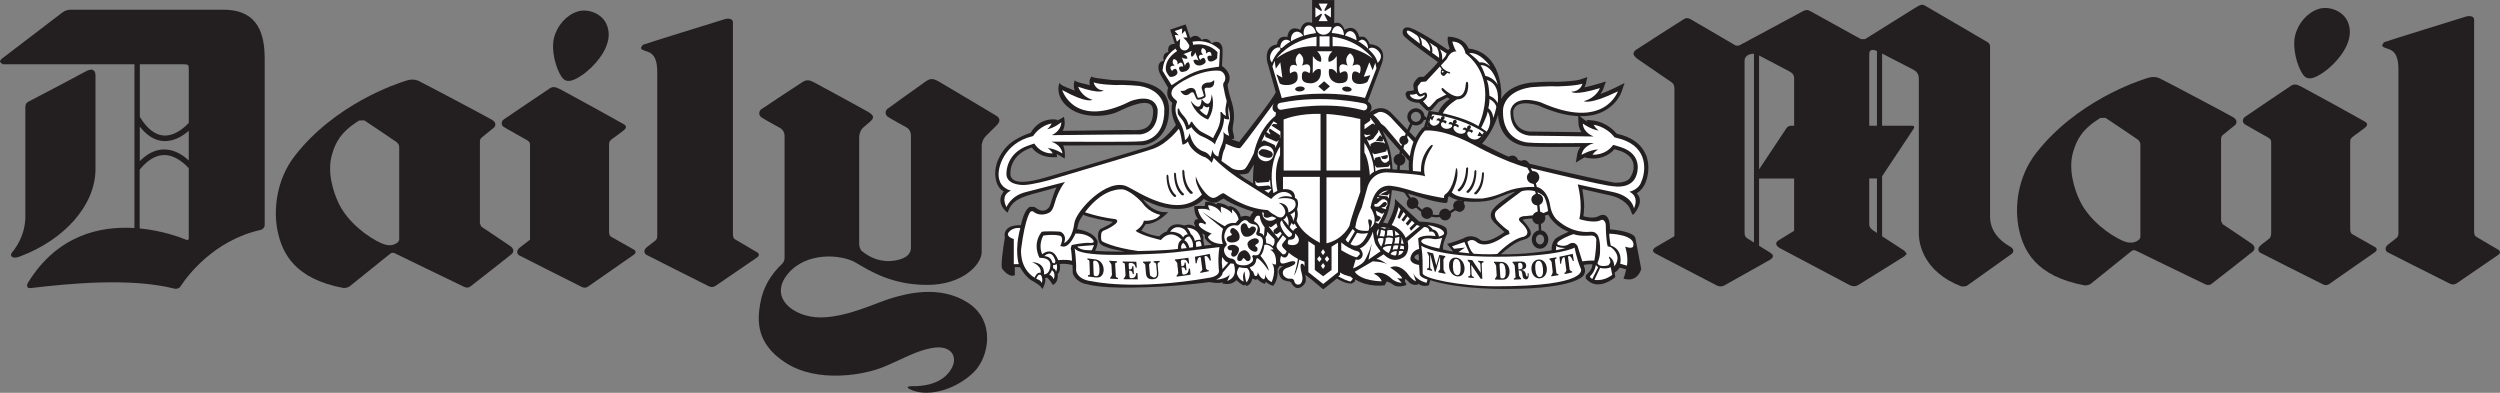 <svg viewBox="0 0 3593 564.5" xmlns="http://www.w3.org/2000/svg" id="svg2985"><rect x="0" y="0" width="3593" height="564.5" fill="#808080" stroke="none"/><defs><style>.cls-1{fill:#231f20;}.cls-2{fill:#fff;}</style></defs><g id="g2993"><g id="g8500"><g id="g8502"><g id="g8508"><path d="M137.25,242.78V108.37c0-5.67-2.7-12.12-14.43-5.57-13.17,7.33-79.97,42.26-82.51,43.6s-3.88,3.83-3.88,7.57v158.06c0,9.96-2.62,28.53-15.84,46.59-2.89,3.93-7.12,7.39-3.32,10.46,2.17,1.71,5.75,1.63,11.48-.51,63.91-24.03,108.5-73.6,108.5-125.81" class="cls-1" id="path8510"></path></g><g id="g8512"><path d="M2889.48,354.76c-3.32-2.03-29.39-15.34-29.39-43.17V66.79c0-1.9-.48-4.44-3.99-6.42-3.48-1.95-88.48-51.89-90.43-52.8-2.92-1.28-5.06-1.28-11.19,2.44-5.59,3.43-60.62,37.87-73.95,46.19h-6.05c-14.4-7.95-72.1-39.85-73.57-40.68-2.94-1.71-5.78-1.31-9.1.24-2.44,1.15-78.18,42.05-92.57,49.78h-4.5c-11.19-6.53-62.68-36.53-65.03-37.95-1.82-1.02-5.43-2.62-9.07-.45-3.61,2.14-67.39,42.96-69.5,44.56-1.82,1.36-3.99,3.8-3.32,6.58.62,2.38,3.8,5.03,7.49,7.71,2.57,1.87,44.08,30.22,46.54,31.9,4.07,2.76,4.63,6.26,4.63,9.8v211.8l-26.36,15.31c-1.87,1.26-8.46,5.33-.8,9.58,3.88,2.17,67.68,35.38,87.65,45.74,3.77,1.95,7.81,2.03,11,.24,15.95-8.97,64.42-36.08,66.13-37.15,3.1-1.9,6.72-5.65.8-9.61-1.63-1.07-9.18-5.78-16.75-10.46v-96.59h50.37v75.1l-23.23,14.35c-1.63.96-5.78,5.73,2.44,10.44,2.86,1.63,77.45,41.05,100.47,53.23,4.26,2.27,8.83,2.22,12.39.03,16.83-10.49,65.41-40.68,66.29-41.3l3.51-3.61-3.29-4.36c-1.63-1.1-19.62-12.74-32.14-20.88v-86.26c9.23-13.89,44.51-67.07,45.44-68.43,1.1-1.55.99-4.18-1.87-4.18h-43.57v-103.73c13.76,7.01,44.03,22.72,45.55,23.55,4.09,2.25,7.25,6.16,7.25,12.55v222.96c0,15.04,7.36,54.6,60.32,75.29,1.66.64,6.74.8,9.42-1.07,14.56-10.33,62.52-44.45,63.62-45.34,2.44-1.95,4.6-6.24-1.63-10.12M2520.82,348.58c-4.87-3.05-8.67-5.46-9.5-6.02-2.38-1.55-4.01-3.37-4.01-7.87V86.75c0-5.41,6.18-10.01,13.52-9.39,0,0,0,271.22,0,271.22ZM2578.52,180.66h-4.44c-2.7,0-5.3,1.55-6.42,3.32-.88,1.36-27.67,41.67-39.5,59.41V79.69c8.06,4.2,41.91,21.97,43.92,23.1,4.01,2.25,6.45,4.68,6.45,9.85v68.03ZM2697.57,334.79c-2.57-1.69-4.28-2.84-4.63-3.08-2.01-1.23-6.45-4.18-6.45-9.55v-65.62h11.08s0,78.26,0,78.26ZM2697.57,180.66h-11.08v-102.48c0-3.83,1.07-9.21,11.08-4.92,0,0,0,107.4,0,107.4Z" class="cls-1" id="path8514"></path></g><g id="g8516"><path d="M321.01,13.97H101.34c-4.2,0-8.59,1.58-12.1,4.26C70.13,32.84,8.25,80.13,4.78,82.75,1.91,84.89-.18,86.63.01,89.15l3.96,3.21h189.24v235.36c-49-3.08-110.67,9.96-152.76,78.23-2.49,4.01-2.44,8.78,3.99,8.03,53.29-6.26,142.54-15.36,206.77.96,1.74.45,6.08-.11,7.81-2.76,9.82-15.12,47.8-66.77,116.26-81.95,1.69-.37,5.14-3.08,5.14-6.69V85.16c0-33.61-7.47-71.19-59.41-71.19M271.31,342.17c0,2.57-1.31,3.37-3.83,2.36-9.34-3.85-34.82-13.17-66.75-16.25v-84.44c11.4-14.02,23.42-21.14,35.68-21.01,16.81.08,30.94,14.53,34.9,18.95,0,0,0,100.39,0,100.39ZM271.31,230.7c-6.85-6.56-19.19-15.74-34.79-15.92-12.5-.11-24.3,5.38-35.6,16.81v-49.59c10.12,12.87,21.41,19.91,33.67,20.71,15.52,1.1,29.06-7.9,36.72-14.8,0,0,0,42.79,0,42.79ZM271.31,176.53c-3.67,4.15-18.79,19.43-36.21,18.23-12.34-.86-23.79-9.9-34.12-26.68v-75.71h61.8c8.22,0,8.54.51,8.54,7.41,0,0,0,76.76,0,76.76Z" class="cls-1" id="path8518"></path></g><g id="g8520"><path d="M733.74,353.96c-2.94-2.17-33.35-22.48-41.83-28.13l-2.17-4.5v-117.79c0-3.32,1.36-5,3.18-6.37,2.62-1.95,14.43-11.62,16.81-13.62,2.36-2.01,4.28-7.17-2.38-11.19-8.06-4.87-102.02-54.46-106.49-56.42-4.12-1.74-9.69-2.27-15.92-.4-16.35,4.92-103.52,34.28-161.2,108.39-26.09,33.53-31.69,77.53-24.3,110.26,6.64,29.36,23.61,66.37,93.75,79.65,1.74.29,6.8-.24,9.29-2.27,13.19-10.57,55.13-44.24,57.65-46.41,3.02-2.6,5.35-2.27,8-.83,2.3,1.28,78.6,38.14,99.02,47.99,3.16,1.58,6.45,1.31,8.89-.62,13.3-10.36,56.34-43.86,59.31-46.54,3.51-3.16,3.32-7.55-1.61-11.21M573.75,344.54l-1.1,2.73c-2.65,2.76-10.2,8.51-23.71,2.68-18.87-8.11-48.41-29.57-61.74-56.85-8.83-18.04-17.24-46.51-10.09-70.95,5.09-17.48,12.5-32.44,39.1-49l7.41-.11c10.92,7.31,43.86,29.33,46.06,30.99,2.62,1.95,4.07,4.6,4.07,7.31,0,0,0,133.2,0,133.2Z" class="cls-1" id="path8522"></path></g><g id="g8524"><path d="M911.03,358.77c-1.63-.96-25.53-14.32-32.49-18.39-3.21-1.87-3.21-5.67-3.21-9.02v-123.27c0-4.58,1.18-6.13,5.54-9.23,2.78-2.03,10.97-7.92,15.28-11.29,3.24-2.54,5.41-5.81.78-8.83-3.29-2.14-84.97-46.94-92.39-50.8-6.88-3.53-10.41-3.37-14-1.18-3.56,2.19-62.01,41.83-66.4,44.8-4.39,3-3.56,8.4-.78,10.41,2.76,2.01,29.79,17.02,33.59,19.19s4.79,4.04,4.79,6.42v136.87s-7.63,5.81-14.4,11.13c-6.77,5.27-3.29,10.06-1.61,11.19,1.45,1.02,71.97,36.34,90.67,45.74,2.86,1.45,5.91,1.28,8.35-.4,14.08-9.74,62.41-43.33,66.27-46.11,3.43-2.54,2.94-5.51,0-7.23" class="cls-1" id="path8526"></path></g><g id="g8528"><path d="M835.37,108.75c10.36-6.96,19.43-15.82,26.76-25.88,10.12-13.92,16.97-30.97,9.55-48.07-6.5-15.15-26.55-23.1-41.86-18.17-15.95,5.14-29.33,20.21-33.67,38.11-4.31,17.9,2.78,43.92,11.16,55.99,5.91,8.43,14.53,7.04,28.05-1.98" class="cls-1" id="path8530"></path></g><g id="g8532"><path d="M1088.22,362.68c-1.69-.94-24.65-14.51-31.63-18.57-3.21-1.85-3.21-5.67-3.21-8.99V31.94c0-4.34-5.17-6.37-11.99-4.31-5.51,1.66-114.49,35.35-117.6,36.83l-2.54,4.18c0,2.49,3.18,3.51,7.41,4.95,6.77,2.25,15.92,5.22,15.92,30.03v235.94c0,2.65-1.12,5-2.94,6.37-2.84,2.19-7.31,5.62-11.45,8.83-6.77,5.3-3.29,10.06-1.58,11.24,1.45.99,70.63,35.65,90.11,45.42,3.18,1.66,6.82,1.36,9.77-.67,14.16-9.63,55.99-38.16,59.74-40.87,3.4-2.52,2.92-5.51,0-7.2" class="cls-1" id="path8534"></path></g><g id="g8536"><path d="M1431.12,165.87c-2.81-1.58-79.78-47.72-83.5-49.65-5.99-3.08-10.09-3.75-15.98,0-3.72,2.41-52.78,37.66-55.77,39.9-4.07,3.02-4.15,8.64,0,11.67,3.85,2.78,24.76,13.97,26.98,15.31,3.35,2.01,6.34,5.59,6.34,12.47v160.79s.54,9.42-10.38,14.4c-10.17,4.63-35.09,10.33-59.76-9.61-3.32-2.7-4.23-7.65-4.23-10.41v-153.84s.16-9.13,6.45-14.21l7.71-6.5c4.55-4.26,10.57-8.11-.56-15.01-2.7-1.71-75.45-41.3-79.22-43.2-5.97-3.1-10.06-3.77-15.95,0-3.75,2.36-55.96,36.72-58.96,38.97-4.07,3.05-4.15,8.7,0,11.72,3.83,2.76,24.76,13.94,26.95,15.31,3.37,2.01,6.37,5.57,6.37,12.44v173.18c0,6.1-2.44,8.35-3.61,9.55-15.82,15.42-27.22,32.54-31.47,57.46-3.93,23.12-6.77,57.33,37.33,85.21,46.06,29.17,112.35,16.94,139.84,5.62,27.54-11.27,49.08-24.86,73.95-27.86,24.89-2.97,36.08,15.58,19.99,35.84-16.99,21.3-49.78,19.56-52.83,19.56s-12.42.75-.32,5.67c26.55,10.79,65.17-2.44,88.93-25.64,22.05-21.52,32.09-73.89-8.3-99.93-40.31-25.99-88.56-13.17-111.58-5.99-23.02,7.12-62.95,27.11-100.68,27.11s-75.23-28.15-46.38-62.84c26.5-31.77,76.54-27.99,97.28-15.95,20.74,12.07,51.65,32.06,102.93,32.06s78.18-29.81,78.18-47.1v-153.14s.16-8.08,6.48-14.18l14.32-14.18c4.04-4.07,8.43-9.88-.54-15.01" class="cls-1" id="path8538"></path></g><g id="g8540"><path d="M3236.15,350.26c-2.94-2.17-33.37-22.51-41.83-28.13l-2.17-4.5v-117.76c0-3.29,1.34-5.03,3.16-6.42,2.62-1.98,14.48-11.59,16.81-13.6,2.41-1.98,4.26-7.17-2.36-11.19-8.08-4.87-102.05-54.46-106.54-56.39-4.07-1.77-9.63-2.3-15.92-.43-16.33,4.92-103.47,34.28-161.17,108.36-26.09,33.56-31.66,77.53-24.27,110.29,6.64,29.33,23.61,66.37,93.75,79.57,1.77.35,6.8-.16,9.29-2.19,13.17-10.57,55.13-44.24,57.67-46.41,2.97-2.6,5.33-2.27,7.95-.83,2.27,1.31,78.6,38.14,99,48.01,3.21,1.5,6.5,1.28,8.89-.62,13.35-10.38,56.34-43.89,59.33-46.57,3.53-3.16,3.32-7.55-1.58-11.21M3076.16,340.81l-1.1,2.78c-2.65,2.73-10.2,8.51-23.77,2.7-18.84-8.14-48.41-29.63-61.74-56.95-8.81-17.98-17.24-46.46-10.09-70.84,5.17-17.56,12.53-32.49,39.13-49.03l7.41-.11c10.92,7.28,43.86,29.28,46.06,30.97,2.65,1.98,4.09,4.6,4.09,7.31v133.17Z" class="cls-1" id="path8542"></path></g><g id="g8544"><path d="M3413.41,355.1c-1.61-1.02-25.51-14.37-32.46-18.41-3.24-1.85-3.24-5.67-3.24-8.97v-123.33c0-4.6,1.15-6.1,5.57-9.26,2.78-2.01,10.95-7.92,15.28-11.29,3.27-2.54,5.41-5.75.75-8.78-3.27-2.14-84.95-46.97-92.39-50.82-6.85-3.56-10.44-3.37-13.97-1.18-3.56,2.22-61.98,41.8-66.37,44.8-4.42,3-3.61,8.4-.86,10.38,2.81,2.01,29.84,17.1,33.64,19.22,3.83,2.17,4.76,4.01,4.76,6.37v130.55c0,4.04-1.02,7.15-2.7,8.46-2.81,2.17-7.41,5.73-11.67,9.02-6.8,5.33-3.32,10.04-1.63,11.21,1.5,1.02,71.97,36.37,90.7,45.74,2.86,1.42,5.91,1.28,8.32-.37,14.08-9.77,62.44-43.36,66.27-46.19,3.43-2.49,2.94-5.43,0-7.15" class="cls-1" id="path8546"></path></g><g id="g8548"><path d="M3337.78,105c10.36-6.93,19.38-15.79,26.71-25.83,10.14-13.94,16.99-30.91,9.63-48.09-6.53-15.12-26.55-23.1-41.91-18.17-15.92,5.17-29.31,20.15-33.64,38.14-4.34,17.93,2.76,43.95,11.19,56.04,5.81,8.4,14.48,6.96,28.02-2.09" class="cls-1" id="path8550"></path></g><g id="g8552"><path d="M3590.58,358.95c-1.66-.94-24.6-14.51-31.61-18.55-3.18-1.87-3.18-5.67-3.18-8.99V28.24c0-4.39-5.14-6.34-12.04-4.31-5.43,1.69-114.41,35.33-117.6,36.83l-2.46,4.18c0,2.49,3.16,3.53,7.31,4.9,6.85,2.27,16.03,5.3,16.03,30.03v236c0,2.65-1.2,4.98-3.02,6.34-2.78,2.19-7.25,5.65-11.43,8.89-6.77,5.27-3.29,10.04-1.61,11.16,1.5,1.04,70.68,35.7,90.14,45.5,3.24,1.63,6.82,1.36,9.8-.67,14.16-9.66,55.94-38.19,59.68-40.89,3.45-2.54,2.97-5.51,0-7.23" class="cls-1" id="path8554"></path></g><g id="g8556"><path d="M2364.98,221.41c-5.62-12.77-16.7-21.87-32.92-27l-.03-.08h-.16l-5.09-1.31-3.32-.94c-13.44-16.11-30.94-18.57-32.97-18.79l-6.96-.72-3.53-.35,1.53,2.89-3.88-2.6-6.42-4.79-.88-.7c11.43.24,21.81-1.55,30.91-5.51,21.6-9.45,28.48-27.22,29.15-29.28l2.94-8.54,1.47-4.34-4.04,2.01-8.16,3.99c-8.35,4.12-15.95,7.39-22.56,9.8,3.13-4.28,4.31-7.68,4.34-7.73l2.36-6.88,1.2-3.48-3.53,1.1-7.07,2.14c-7.63,2.33-14.4,4.09-20.1,5.19l1.98-5.06,1.31-6.42.7-3.24-3.13,1.07-6.26,2.17c-7.55,2.6-28.07,3.45-35.35,3.56-14.29-.78-37.79,1.28-38,1.28l-.29.08c-23.18,3.43-34.34,13.46-39.53,21.25l-1.34,2.3c.59-7.04.29-11.4.27-11.56-3.99-55.64-39.85-60.59-46.94-61.05-6.8-17.05-27.94-17.1-28.18-17.1l-1.63.05-.21,1.63c-.72,5.14,1.74,12.5,2.81,15.39l-2.27,1.95c-6.82-4.58-41.08-27.62-54.2-31.69-5.73-1.79-8.46-.19-9.77,1.53-2.25,2.92-1.31,7.39-.27,8.99,3.37,5.51,40.49,32.06,49.73,38.59-7.52,9.26-19.22,20.23-20.31,21.14h-1.85l-4.55.21c-4.23,1.36-8.22,9.15-8.22,9.23-1.07,2.14-.29,6.72.35,9.61-3.48,1.63-6.74,1.23-6.77,1.23l-3.48.7-2.09,3.53,1.77,5.41c4.07,6.82,14.83,7.41,17.98,7.41l10.06,10.33.21.27.37.19c4.76,2.09,7.95-.83,8.06-.91l.08-.11.03-.08,9.05-10.6,12.55-6.66,3.85,2.09c-10.36,6.29-15.15,15.58-16.7,19.19-4.42-.78-11.75-1.74-12.07-1.82l-1.63-.19-.4,1.58-6.18,21.12c-5.38,3.77-10.38,12.1-12.61,16.14l-8.62-8.78-2.57-2.73-22.64-23.55c-4.2-4.79-9.23-7.47-14.85-7.71-8.48-.43-15.71,4.71-18.49,7.01l-.11-.08c2.36-1.55,3.96-4.09,4.26-6.88.37-3.53-1.36-6.96-4.39-8.89l-1.12-.75,20.15-54.09c4.79-13.38.62-20.23-3.67-23.66-4.26-3.45-10.28-4.55-13.54-4.6-2.41-6.13-5.59-9.88-9.42-10.92l-5.62.29c-1.77-6.45-4.68-10.63-8.81-12.18-4.79-1.71-9.69.45-12.36,2.09-1.87-5.3-4.5-8.64-8-9.72-2.57-.86-5-.29-6.82.43l.11-33.45-31.9-.08v32.95c-4.04-1.45-7.57-1.39-10.46.24-4.01,2.25-5.67,6.82-6.34,9.74-5.09-2.44-9.42-2.92-12.74-1.07-4.36,2.54-5.7,8.22-6.13,11.4-4.2-.94-7.68-.51-10.36,1.5-3.35,2.49-4.23,6.72-4.47,9.07-5.38.8-9.42,2.97-11.86,6.8-5.75,8.72-1.18,22.05-.91,22.61-.08-.13,9.66,34.28,11.05,39.32-3.67,8.72-38.35,53.31-52.67,71.38l-11.35-3.83,3-.62,1.36-.51-.21-1.5c-.35-2.81-.83-4.71-1.23-6.4-.91-3.53-1.47-5.67.27-14.77,3.02-15.76-3.35-32.44-3.59-33.11-4.84-15.74-4.79-21.04-4.68-22.05,2.52-4.04,3.35-8.19,2.41-12.36-1.69-7.28-8.22-12.31-10.68-13.97.4-5.67,1.71-24.06.19-28.1-1.39-3.51-3.43-5.67-6.21-6.4-3.35-.86-6.8.72-8.86,2.01-1.74-3.29-3.96-5.46-6.72-6.16-3-.8-5.83.29-7.49,1.28-2.76-3.88-5.75-5.97-9.07-5.99-3.13-.03-5.7,1.71-7.41,3.29l-5.94-17.88-.59-1.77-1.79.59-18.71,6.24-1.77.56.56,1.79,6.13,18.95c-3.51-.29-6.18.51-7.82,2.46-2.36,2.68-2.03,6.64-1.5,9.07-2.86.51-4.92,1.79-6.1,3.8-1.71,2.84-1.12,6.34-.45,8.54-2.57.62-4.74,1.69-6.02,3.45-2.76,3.88-1.53,8.97-.96,11.43l.21.83c.13,1.42,4.5,9.26,12.9,23.34-3.99,12.66,2.49,18.63,5.33,21.14l.64.62c-3.32,13.62,3.21,27.65,5.35,31.74l-1.71,2.11c-8.54,10.36-21.36,26.07-47.64,32.12l-93,28.07-46.25,13.46c-19.75,5.91-44.27,10.38-48.82-1.87l-.24-.51c-.32-.94-1.47-9.82,3.43-19.64,4.95-9.96,14.16-17.13,27.25-21.41,2.68,4.04,12.12,15.12,34.15,13.89l1.98-.11-.21-1.98-.48-2.44c3.45,1.39,4.9,2.33,6.4,3.35l2.62,1.66,2.6,1.53.24-3.02c.05-1.2.51-10.09-2.54-15.76l114.97-.45c.56,0,38.19-4.01,37.25-52.46-.83-40.09-49.7-40.71-73.17-41-4.5-.03-8.08-.05-10.2-.37l-5.65-.72c-6.58-.75-18.84-2.19-20.9-3.29l-1.55-.88-.94,1.5c-1.45,2.22-2.97,6.69-1.18,10.97-9.34-2.09-18.36-4.39-19.72-5.35l-2.22-1.58-.7,2.62c-.11.32-1.69,6.45.83,12.18-8.64-3.18-18.25-7.12-19.8-8.75l-2.33-2.46-.88,3.27c-.16.75-4.76,18.23,15.31,33.16,20.34,15.17,54.28,12.5,69.93,4.9,8.83-4.23,35.6-17.34,45.98-10.57,3.13,2.03,4.55,5.78,4.36,11.48-.96,26.63-18.63,26.07-31.53,25.64l-4.9-.13s-75.26.99-93.59,1.26c1.93-3.21,3.91-8.72,2.36-17.48l-.48-2.76-2.33,1.5c-2.01,1.26-4.98,2.84-7.52,4.01l.54-1.1-2.46-.45c-.21-.08-22.64-3.96-36.1,19.06-3.1.96-19.35,6.48-30.64,16.17-8.43,7.2-23.36,26.74-19.75,49.16,1.93,12.12,8.06,17.05,11.7,19-3.43,4.31-5.14,8.86-4.79,13.57.64,8.94,7.98,14.99,8.3,15.26l2.01,1.63.99-2.44c5.91-15.01,17.5-20.1,43.01-26.5,10.6-2.78,20.74-5.7,26.34-7.33-2.86,5.65-4.92,12.12-6.64,17.56-1.55,5.11-3.05,9.85-4.52,11.56-6.61,7.47-13.65,3.93-19.62-.45l-.62-.51-.16-.03-.05-.08-6.66-.21c-7.6,3.72-11.78,20.88-12.93,26.39-10.36-.19-17.48,2.01-21.01,6.77-3.29,4.36-2.38,9.31-2.01,10.79-2.6,15.6-6.53,41.83-3.72,45.39,9.77,12.34,16.27,9.63,16.99,9.34l1.07-.54v-1.18l-.13-10.3,7.49.11c9.18,16.06,18.2,20.1,19.4,20.5,2.6,1.5,9.31,5.7,11.03,8.27l1.85,2.62,1.42-2.84c.45-.91,3.83-7.9,2.46-12.79l2.6-.75c1.23.43,4.71,4.52,7.55,8.99l1.07,1.66,1.58-1.12c5.97-4.18,5.59-11.96,5.27-14.8,3.99-3.4,3.56-10.63,3-14.21,7.33-1.12,15.26.56,18.23,1.36l.45,11.86.03.35.11.29c5.27,13.11,19.22,15.01,20.45,15.15,6.72,1.87,16.41,3.29,28.93,4.01l1.04.16c21.17,1.31,46.51.51,68.51-.43,38.67-1.74,74.64-6.48,77.53-6.9,9.23,1.93,15.28,1.45,19.08.35l-.75,1.63,2.46.45c9.66,1.77,15.31-2.57,17.77-5.25,4.26,4.58,9.53,7.2,9.8,7.33l1.18.56.96-.94.43-.45,1.58,1.18.91.78,1.07-.54c4.52-2.27,6.26-6.72,6.9-10.04l4.74,1.77,2.81-1.02c2.78,3.61,7.98,5.91,8.7,6.21l1.36.59.8-1.18,1.36-1.77c3.75,3.93,8.86,5.3,9.13,5.35l1.18.32.78-.99c5.78-7.68,5.89-18.28,5.49-23.52h.08l.83-.7,1.95-3.37,4.87.48c-4.63,2.68-7.33,5.62-5.7,10.76,2.33,7.65,5.38,9.98,14.91,11.13l2.44,1.39c.62,1.28,1.45,3.16,4.31,5.91,2.27,2.22,5.33,2.76,8.4,1.61,4.2-1.61,8.14-6.21,8.4-9.9.29-3.35-.16-6.26-.72-8.83l2.33,1.93c4.84,3.37,22.21,18.12,22.35,18.25l1.2.94,1.18-.91,18.47-14.61c11.29,7.17,18.15,7.25,20.74,7.25h.27l.16-.08,4.09-2.27,1.23-3.56c17.66,11.4,40.25,8.64,41.3,8.54l.59-.03.43-.4,2.54-4.92-.05-.24c3.35.4,7.49,3.05,8.99,4.26,6.77,5.46,17.53,1.36,17.98,1.26l1.42-.54-.19-1.47-2.01-3.91.72-3.4c2.49,1.36,4.34,3.75,4.39,3.8,4.84,6.32,12.71,4.6,13.01,4.5l1.04-.24.35-.99v-.03c6.56,4.95,14.18,2.38,14.59,2.33l.37-.19.27-.29,1.77-7.01c45.9,14.51,114.23,12.55,114.95,12.53,91-.51,104.59-18.15,105.1-18.84,3.77-5.06,2.22-10.17,2.14-10.41l-1.63-5.11c5.43-1.2,10.25-1.2,12.58-1.07.05,2.46-.72,8.08-7.55,14.02-3.08,2.7-2.3,5.75-1.45,7.01l.08.11.08.05c16.94,18.52,40.76-1.93,41-2.11l.83-.7-.21-1.1-.88-5.14c3.16-1.85,6.16-5.43,7.52-7.31l9.05,2.52c-1.07,5.81-3.02,11.27-3.05,11.29l-.75,1.93,2.06.56c5.3,1.39,10.09.91,14.13-1.45,6.9-4.07,9.13-12.12,9.21-12.5l.11-.4-.08-.37-8.35-44.35-.05-.24-.08-.16c-3.75-8.38-28.13-11.19-36.42-11.86.11-4.6-.13-16.03-5.99-19.72-2.76-1.77-6.24-1.47-10.28.8-6.99,3.91-18.04,1.26-21.89.13.29-1.9,1.02-6.88,1.15-13.97.16-6.93-1.74-19.51-2.62-25.08,10.63,2.57,14.45,3.43,25.02,5.75l14.8,3.29c21.87,5.09,27.89,17.24,28.85,19.67l2.68,6.72.37,1.07,1.1.13q1.2.16,5.62-6.64c3.8-6.85,5.78-12.71,2.92-19.43l-3.1-4.68c7.65-4.63,11.53-12.42,11.99-13.92l-.08.21c4.55-10.01,7.52-27.16.78-42.45M2039.11,374.69c-5.41-1.9-6.26-4.52-6.26-4.58-.05-.29-.27-1.69,2.22-3.4l3.37-1.82c.94,3.96.88,7.63.67,9.8M2230.06,359.75c-7.6,1.26-41.03,6.37-73.01,5.67,6.48-5.83,21.04-18.04,31.93-20.69.86-.16,9.21-2.06,10.92-7.39,1.87-5.91-5.38-14.29-11.7-21.36l4.26-1.26,6.93-.59c7.07-.13,21.3-4.23,25.8-5.57,3.91,7.07,12.42,17.9,29.12,24.52-6.4,2.86-17.24,8.08-19.27,10.44-.27.24-5.81,6.05-4.98,16.22M2103.2,342.68l-1.36.48c-5.27,2.03-11.72,4.47-19.35,6.61l-2.76.72,1.79,2.27,6.96,8.78c-5.81-.75-12.07-2.33-14.69-3.08-.11-6.72,1.39-10.79,3.56-16.22.8-2.06,1.71-4.5,2.62-7.17l-.96-6.42c-6.16-8.75-33.78-10.12-39.37-10.25l-9.13-8.54-1.45-1.34-21.04-19.7-3.18-2.97v4.34c0,5.65-2.86,14.53-5.7,20.93-2.03,4.39-4.01,8.24-4.98,10.17l-6.37-1.5c1.55-2.57,3.48-5.75,4.34-7.9,5.75-13.25,7.79-32.89,8.27-38.51,2.11-.11,6.45.45,15.55,2.81l5,1.34c6.37,1.71,13.22,3.83,19.75,5.83,9.39,2.78,17.37,5.22,21.54,5.97l3.32.64c9.58,1.85,12.58,2.22,14.02,1.15l.88-1.71c.21-4.98,1.36-7.01,2.19-7.71,4.07,3.83,12.34,5.91,18.95,7.04l3.99.56c14.64,1.85,32.84.45,42.23-3.24l6.74-2.68c7.98-3.21,15.66-6.32,23.52-8.03-25.96,17.66-37.76,25.83-35.19,37.12,1.04,4.66,7.55,10.54,15.23,17.29l4.2,3.72c-25.72,18.36-34.12,11.96-35.01,11.21-12.07-9.42-22.4-3.24-24.14-2.03M2025.03,244.83l-13.94-.8-3.43-.24-6.4-.45c-.32-11.67-2.49-24.94-5.62-34.36-2.92-8.72-6.34-16.17-8.54-20.71l4.23,4.87c1.93,2.27,29.39,33.51,33.59,38.35-.54,5.7-.21,10.63.11,13.35M2195.46,210.36c13.01,1.12,47.45.83,72.69.67h3.29c-2.38,3.05-3.93,6.58-4.6,10.46l-1.42,8.11-.7,4.01,3.56-2.11,7.01-4.18,3.91-2.01-1.04,1.47,3.18.29,6.29.7c.13.05,18.95,2.09,32.76-13.35,1.55.45,3.85,1.15,6.99,2.14,9.23,2.97,15.44,7.6,18.41,13.78,6.32,13.06-3.32,26.01-4.95,27.41-6.66,5.81-20.39,4.76-20.96,4.71-46.7-9.13-115.16-25.61-121.85-27.22-2.09-3.13-4.42-4.95-7.07-5.35l-4.92,1.23-4.26-1.39c-1.45-3.16-3.45-5.19-6.1-5.89-2.94-.72-5.7.4-7.25,1.34-7.87-2.7-31.37-14.96-38.35-18.71,12.15-13.92,19.03-28.74,22.88-41.54.83,13.25,5,23.98,12.63,31.93,11.72,12.28,26.92,13.38,29.87,13.49M1802.12,236.45c-.91,7.84-1.74,18.52-1.02,27.3l-12.1-7.39c.08,0-4.34-3.13-8.19-5.83,5.25.11,11.59-.19,13.73-2.33.59-.56,4.28-6.18,7.57-11.75M1765.96,297.18c-6.66-5.06-14.96-5.38-15.39-5.38l-.88-.03-.59.62-.88,1.39c-5.67-3.37-14-3.8-14.43-3.8l-.99-.08-.56.86-.91,5.38c-6.66-.54-13.06.13-13.35.13l-1.66.19v1.63c0,4.76,1.45,10.3,3.8,14.4l.13.13.08.08,1.74,2.11-4.42,1.12-1.63,4.58,1.95,5.59-2.41-1.42c-6.08-3.13-11.27-1.36-13.11-.59-7.73-2.38-14.08-2.27-18.81.48-4.09,2.38-5.83,6.02-6.5,8.03-2.6.48-5.7,2.46-8.11,4.34l-3,2.73c-2.22-.29-7.71-1.18-13.27-2.89-4.98-1.53-9.88-3.91-12.47-5.25l6.34-9.5c13.84.78,28.45-13.3,29.09-13.92l3.27-3.27h-4.63c-15.2,0-26.23-11.11-31.74-18.28,7.63,3.77,17.07,7.84,22.86,9.55,40.6,12.1,59.98-5.06,64.69-10.25,12.47,8.51,19.59,4.47,19.86,4.31,3.67-2.49,7.44-4.5,8.59-4.71,12.34,8.81,33.91,16.11,43.04,18.95-2.68,2.25-4.36,5.3-5.19,7.47-4.82-2.81-10.33-1.45-13.33-.24-2.54-13.7-15.2-15.34-15.36-15.36l-1.31-.16-.48,1.04h0ZM1730.77,352.98l-1.23-6.9.08-1.5-.11-4.6-1.69-4.18,1.45.54q3,.96,2.22,4.18l-.11.45.11.43c1.07,4.07,6.16,7.73,10.28,10.25l-11,1.34h0ZM1577.65,348.16v-.35l-.05-.27c-4.15-13.38-23.23-17.26-29.6-18.17.51-2.46,1.39-6.56,2.14-8.86,1.31-3.99,4.82-9.39,6.5-11.83,9.74,4.39,33.91,8.72,42.74,10.2-3.18,3.16-7.84,5.43-12.07,7.39l-4.66,2.3c-7.17,3.88-3.91,16.73-3.48,18.17v.13l.03.11c2.06,5.09,6.58,6.64,11.35,8.32l1.98.7,1.66.56c3.27,1.15,13.27,3.27,22.8,5.17-28.66-.19-39.23-.91-43.12-1.42,3.45-6.4,3.77-11.91,3.77-12.15M2268.25,169.3l.35,8.06c.21,4.63,1.69,8.81,4.36,12.58l-75.71-.88c-23.15-3.37-22.72-25.16-22.27-30.06,1.07-3.83,3.13-6.5,6.32-8.22,10.79-5.7,30,.96,30.14,1.02,21.14,9.45,40.01,14.4,56.71,15.09,0,0,.11,2.41.11,2.41Z" class="cls-1" id="path8558"></path></g><g id="g8560"><path d="M1966.58,146.52l.16.13.16.13-.32-.27Z" class="cls-1" id="path8562"></path></g><g id="g8564"><path d="M1907.18,14.11l-2.76,1.77-1.15-1.31,1.61-3.08,3.27-6.32h-13.01l3.24,6.32,1.61,3.08-1.2,1.31-2.73-1.77-5.59-3.64v14.61l5.59-3.67,2.73-1.79,1.2,1.34-1.61,3.1-3.24,6.29h13.01l-3.27-6.29-1.61-3.1,1.15-1.34,2.76,1.79,5.62,3.67v-14.61l-5.62,3.64Z" class="cls-2" id="path8566"></path></g><g id="g8568"><path d="M1862.54,45.65c-5.06,1.04-8.11,7.09-7.01,13.62,5.27-3.1,11.08-5.67,17.37-7.73-2.33-4.2-6.4-6.72-10.36-5.89" class="cls-2" id="path8570"></path></g><g id="g8572"><path d="M1891.17,47.09c-1.39-6.85-6.45-11.53-11.19-10.52-4.76.91-7.44,7.25-6.05,14.05l.16.56c5.41-1.63,11.19-2.89,17.16-3.61l-.08-.48" class="cls-2" id="path8574"></path></g><g id="g8576"><path d="M1931.47,49.61c-.35-6.93-4.52-12.39-9.34-12.15-4.18.19-7.41,4.36-8.11,9.9,6.05.54,11.88,1.69,17.45,3.24v-.99Z" class="cls-2" id="path8578"></path></g><g id="g8580"><path d="M1949.54,56.89c-.29-6.93-4.47-12.34-9.39-12.15-3.13.16-5.78,2.68-7.17,6.29,5.94,1.82,11.45,4.15,16.57,6.9v-1.04" class="cls-2" id="path8582"></path></g><g id="g8584"><path d="M1902.23,49.91c6.24,0,11.35-5.09,11.48-11.29h-22.99c.13,6.21,5.22,11.29,11.51,11.29" class="cls-2" id="path8586"></path></g><g id="g8588"><path d="M1831.4,343.57l-10.14-10.38-.48,4.39-1.9,3.29.94,8.72,4.76,1.1c2.81,1.28,4.44,3.29,4.44,3.29,4.23-3.83,2.38-10.41,2.38-10.41" class="cls-2" id="path8590"></path></g><g id="g8592"><path d="M1466.37,327.72c-8.72,32.6-2.19,51.84-2.19,51.84l-7.15.13v-36.13c-12.77-3.77-7.28-9.8-7.28-9.8,6.02-7.68,16.62-6.05,16.62-6.05" class="cls-2" id="path8594"></path></g><g id="g8596"><path d="M1496.23,395.65c3.21,4.92,1.02,11.27,1.02,11.27-1.42-4.9-8.03-6.08-8.03-6.08,3.37-9.53,7.01-5.19,7.01-5.19" class="cls-2" id="path8598"></path></g><g id="g8600"><path d="M1507.92,394.65c3.05-3.13,3.77-6.32,3.77-6.32,6.53,3.83,2.68,13.19,2.68,13.19-1.42-4.92-6.45-6.88-6.45-6.88" class="cls-2" id="path8602"></path></g><g id="g8604"><path d="M1500.95,368.04c10.38.64,11.19,8.89,11.19,8.89,5.06,4.39,4.6-2.17,4.6-2.17-5.51-18.07-15.79-6.72-15.79-6.72" class="cls-2" id="path8606"></path></g><g id="g8608"><path d="M1513.53,380.76c3.21,1.07,4.79-1.71,4.79-1.71,2.33,6.02-.64,11.53-.64,11.53-.94-4.92-4.18-4.92-4.18-4.92l.03-4.9Z" class="cls-2" id="path8610"></path></g><g id="g8612"><path d="M1527.28,354.37c10.17,1.61,18.39-18.71,18.39-18.71,16.06-.64,23.61,7.33,23.61,7.33,7.04,6.9-2.19,6.13-2.19,6.13-10.17-.86-26.9,3.13-26.9,3.13l-1.36,4.92c1.36,3.88,1.85,17.53,1.85,17.53-8.32-2.22-19.83-.75-19.83-.75-8.22-21.89-23.02-8.51-23.02-8.51-6.24-14.4,1.69-26.84,1.69-26.84,1.87-.51,13.68-2.06,23.04,0,7.98,1.71,1.26,14.8,1.26,14.8l3.48.96Z" class="cls-2" id="path8614"></path></g><g id="g8616"><path d="M1544.51,356.68c6.72,13.19,82.48,9.53,113.58,8.11,23.77-1.07,23.71-1.23,94.55-9.66-2.86,15.31-.83,33.29-.83,33.29,1.45,8.27-12.39,10.54-12.39,10.54-110.05,19.32-169.92,5.3-169.92,5.3-19.86-2.09-23.1-13.11-22.94-16.59.62-11.67-2.06-30.99-2.06-30.99" class="cls-2" id="path8618"></path></g><g id="g8620"><path d="M1681.68,333.03c8.35-11.99,19.94-3.8,19.94-3.8,2.7,1.58,5.54,7.63,5.54,7.63-5.09,0-6.74,4.31-6.74,4.31-4.63-8.67-18.73-8.14-18.73-8.14" class="cls-2" id="path8622"></path></g><g id="g8624"><path d="M1697.69,357.46c-1.34-5.41,2.78-8.4,2.78-8.4,3.24,2.17,5.06,7.47,5.06,7.47l-7.84.94" class="cls-2" id="path8626"></path></g><g id="g8628"><path d="M1702.3,345.39c5.57,2.73,6.96,10.68,6.96,10.68l5.19-.7c1.36-9.88-5.22-15.63-5.22-15.63-5.51.56-6.93,5.65-6.93,5.65" class="cls-2" id="path8630"></path></g><g id="g8632"><path d="M1705.52,327.26c3.18,1.69,5.99,9.21,5.99,9.21,4.15,2.7,5.78,9.82,5.78,9.82,3.24-2.19,8.56-1.63,8.56-1.63-2.76-18.04-20.34-17.4-20.34-17.4" class="cls-2" id="path8634"></path></g><g id="g8636"><path d="M1718.67,348.45l.51,6.45,7.52-1.23c.48-3.85-1.74-6.8-1.74-6.8-4.15-1.15-6.29,1.58-6.29,1.58" class="cls-2" id="path8638"></path></g><g id="g8640"><path d="M1770.75,300.93v6.02c-3.69-6.02-15.74-9.85-15.74-9.85-1.34,2.68.48,9.85.48,9.85-6.02-11.51-18.98-12.04-18.98-12.04,0,4.87,3.24,8.14,3.24,8.14-5.97-4.31-18.01-2.65-18.01-2.65,1.82,11.45,11.51,19.64,11.51,19.64l-.88,2.76c-7.41-4.9-9.37-1.07-9.37-1.07l.11,2.17c3.72,6.58,18.55,11.99,18.55,11.99-4.2,1.71-5.62,5-5.62,5,5.11,10.33,21.33,9.77,21.33,9.77-3.1-9.61-.88-18.07.48-21.87v.05l-30.56-24.65s23.95,16.49,32.92,20.93c6.5-6.24,15.63-4.6,15.63-4.6l4.26-5c-.96-8.16-9.34-14.59-9.34-14.59" class="cls-2" id="path8642"></path></g><g id="g8644"><path d="M1761.99,348.45c-4.63-8.16-1.36-14.16-1.36-14.16,3.67-12.1,15.2-10.38,15.2-10.38,3.96,1.04,5.57-1.71,5.57-1.71,7.55-10.33,12.18-3.85,12.18-3.85,2.19,3.53,9.53,4.28,9.53,4.28,7.41,1.55,3.29,9.96,3.29,9.96-2.73,4.71,1.36,6.08,1.36,6.08,15.17,1.61,2.33,25.77,2.33,25.77-2.49,3.93-8.78,2.11-8.78,2.11l-1.85,1.63c3.24,5.46,0,8.19,0,8.19-5.59,6.02-12.98,4.95-12.98,4.95-10.14,0-10.65-4.95-10.65-4.95-1.36-4.87-7.39-4.87-7.39-4.87-8.32-2.25-9.29-10.95-9.29-10.95-.4-4.36,2.38-6.56,2.38-6.56,3.18-2.27.45-5.54.45-5.54" class="cls-2" id="path8646"></path></g><g id="g8648"><path d="M1777.3,330.8c-7.81-7.47-10.38,1.02-8.81,3.59.59.88,4.79,3.24-1.58,4.79-6.32,1.53-4.66,8.81,1.87,9.29,6.53.59,11.67-2.54,12.39-5.11.78-2.54.99-7.9-3.88-12.55" class="cls-1" id="path8650"></path></g><g id="g8652"><path d="M1802.19,335.12c7.39-8.75-1.77-10.87-4.28-9.1-.96.67-3.1,5.22-5.19-1.26-2.03-6.61-9.53-4.36-9.63,2.52-.16,6.88,3.45,12.1,6.24,12.74,2.73.64,8.32.51,12.87-4.9" class="cls-1" id="path8654"></path></g><g id="g8656"><path d="M1799.37,360.41c8.75,4.79,8.94-3.43,6.96-5.25-.72-.72-5-1.77.24-4.66,5.25-2.94,2.03-8.97-3.96-7.9-5.89,1.15-9.69,5.14-9.74,7.63-.05,2.46,1.02,7.23,6.5,10.17" class="cls-1" id="path8658"></path></g><g id="g8660"><path d="M1778.98,367.45c-3.53,9.45,4.66,8.43,6.18,6.18.59-.86,1.02-5.22,4.68-.43,3.59,4.76,9.1.72,7.17-4.98-1.9-5.73-6.4-8.94-8.89-8.62-2.44.29-7.07,2.06-9.15,7.84" class="cls-1" id="path8662"></path></g><g id="g8664"><path d="M1769.7,352.05c-9.07,1.34-4.71,7.44-2.22,7.71.96.08,4.63-1.5,2.44,3.56-2.22,5,3.45,7.63,7.17,3.61,3.72-4.12,4.31-9.21,3-10.97-1.31-1.87-4.74-4.79-10.38-3.91" class="cls-1" id="path8666"></path></g><g id="g8668"><path d="M1802.19,317.89s1.69-6.9,4.68-7.71c2.86-.78,3.69.54,3.69.54.91,9.31,6.99,15.9,6.99,15.9l-.96,13.11c-1.39-4.9-6.48-4.9-6.48-4.9,3.67-11.51-7.92-16.94-7.92-16.94" class="cls-2" id="path8670"></path></g><g id="g8672"><path d="M1773.07,379.08l-4.66-.51-11.05,13.06c-.94,7.17-9.74,10.46-9.74,10.46,17.56-1.71,19.94-8.22,19.94-8.22-1.45,5.49-3.77,9.82-3.77,9.82,17.05-5.59,9.29-24.62,9.29-24.62" class="cls-2" id="path8674"></path></g><g id="g8676"><path d="M1780.93,384.03c6.96,1.63,11.11,1.1,11.11,1.1,9.29,8.16-.43,20.77-.43,20.77-2.78-5.99-2.78-15.84-2.78-15.84-4.15,5.41-1.39,14.72-1.39,14.72-7.87-3.24-9.72-11.48-9.72-11.48,0-5.41,3.21-9.26,3.21-9.26" class="cls-2" id="path8678"></path></g><g id="g8680"><path d="M1825.36,358.89l5.09-.56s-6.45-8.81-13.38-6.16c0,0-.35,9.47-5.54,15.5,2.38,2.78,11.64,14.21,11.91,21.84,0,0-8.08-13.14-16.08-18.49l-1.85.99s.4,9.85-9.34,12.02c0,0,1.9,5.49,4.68,6.02l2.33,6.02s4.09,3.29,4.58-4.92c0,0,2.81,8.75,8.83,10.38,0,0,2.76-2.17,1.39-8.7,0,0,1.36,9.29,9.72,12.53,0,0,7.81-18.04,0-27.3,0,0,1.79,2.17,6.05,2.17,0,0,2.33-16.43-8.38-21.33" class="cls-2" id="path8682"></path></g><g id="g8684"><path d="M1854.54,308.01c4.18-1.36,6.05-4.36,6.05-4.36,2.25,6.53-2.27,14.18-2.27,14.18.4-5.38-3.96-9.8-3.77-9.82" class="cls-2" id="path8686"></path></g><g id="g8688"><path d="M1844.29,315.44c4.2-1.42,4.63-5.59,4.63-5.59,4.18,5.46,2.81,14.61,2.81,14.61-3.02-5.11-7.44-9.02-7.44-9.02" class="cls-2" id="path8690"></path></g><g id="g8692"><path d="M1839.75,210.68l-.08,12.2c-10.65,22.37-3.8,51.47-3.8,51.47-3.75,1.53-5.67,3.43-5.67,3.43-9.23-43.33,9.55-67.1,9.55-67.1" class="cls-2" id="path8694"></path></g><g id="g8696"><path d="M1901.69,397.02l12.02-9.05v-33.37l9.31-5.97v42.53l-21.33,16.97-21.3-16.97-.05-44.59,9.29,6.24v35.17l12.04,9.05h.03Z" class="cls-2" id="path8698"></path></g><g id="g8700"><path d="M1901.49,366.74l2.92-4.34-2.92-4.23-2.94,4.23,2.94,4.34Z" class="cls-2" id="path8702"></path></g><g id="g8704"><path d="M1901.49,386.55l2.92-4.31-2.92-4.2-2.94,4.2,2.94,4.31Z" class="cls-2" id="path8706"></path></g><g id="g8708"><path d="M1896.17,376.52l3.24-4.26-3.24-4.28-3.29,4.28,3.29,4.26Z" class="cls-2" id="path8710"></path></g><g id="g8712"><path d="M1907.19,376.52l3.24-4.26-3.24-4.28-3.32,4.28,3.32,4.26Z" class="cls-2" id="path8714"></path></g><g id="g8716"><path d="M1861.03,335.5c2.27,10.92-8.83,8.83-8.83,8.83-4.15,7.6,1.85,7.6,1.85,7.6,8.7,1.74,13.44-2.7,12.55-8.16-.91-5.3-5.57-8.27-5.57-8.27" class="cls-2" id="path8718"></path></g><g id="g8720"><path d="M1840.45,324.1c-1.74-6.21,2.03-7.25,2.03-7.25,3.77,10.17,14.29,18.63,14.29,18.63.94,4.95-4.92,5.25-4.92,5.25-8.75-7.09-11.4-16.62-11.4-16.62" class="cls-2" id="path8722"></path></g><g id="g8724"><path d="M1853.47,326.28l2.7-5.81,2.62,2.7,2.09-1.87c.78,2.54,3.56,5.86,3.56,5.86-4.09,1.1-5.78,4.68-5.78,4.68-3.75-2.65-5.19-5.57-5.19-5.57" class="cls-2" id="path8726"></path></g><g id="g8728"><path d="M1944.09,329.12l3.16,3.37-9.5,16.11s-3.02-1.87-3.75-4.44l10.09-15.04" class="cls-2" id="path8730"></path></g><g id="g8732"><path d="M1950.43,334.54l-9.66,16.22c15.71,10.38,25.29-15.92,25.29-15.92-8.94,2.25-15.63-.29-15.63-.29" class="cls-2" id="path8734"></path></g><g id="g8736"><path d="M1960.91,205.26v13.89c6.5,10.38,7.87,33.13,7.87,33.13,0,0,.11-1.2,3.08-3.53l2.81-1.93c-.45-22.96-13.76-41.56-13.76-41.56" class="cls-2" id="path8738"></path></g><g id="g8740"><path d="M1947.04,390.61c9.29,13.68,38.86,13.68,38.86,13.68-2.81-7.68-11.56-10.97-11.56-10.97,12.98-5.41,24.94,6.58,24.94,6.58,6.99,6.56,15.28,6.56,15.28,6.56-3.69-4.34-6.9-7.09-6.9-7.09,4.15,1.66,7.81.54,7.81.54-4.6-7.63-17.56-15.34-17.56-15.34,13.89-7.04,25.48,9.31,25.48,9.31,5.99,8.78,11.59,10.41,11.59,10.41l-4.23-12.63c4.23,11.53,19.43,14.8,19.43,14.8l1.5-4.63c-12.55-4.04-11.29-8.14-11.29-8.14l-.91-12.87c-14.37-2.22-12.42-9.9-12.42-9.9,1.9-11.48,12.53-13.14,12.53-13.14l-1.42-15.28c8.35-6.18,24.97-3.05,24.97-3.05-1.82-9.31-8.83-6.26-8.83-6.26,0-7.65-7.68-6.93-7.68-6.93l-23.58,20.21c3.69,18.63-6.16,23.34-6.16,23.34-16.19,10.44-28.24-4.34-28.24-4.34l-10.52,6.77c6.13.13,16.43,8.24,16.11,8-6.08-4.34-21.54-4.6-21.54-4.6l-25.67,14.99Z" class="cls-2" id="path8742"></path></g><g id="g8744"><path d="M1978.95,338.1c2.36,24.09,24.52,28.96,24.52,28.96,14.35,1.66,14.35-9.77,14.35-9.77,0-30.11-30.06-30.67-30.06-30.67-11.59,1.1-8.81,11.48-8.81,11.48" class="cls-2" id="path8746"></path></g><g id="g8748"><path d="M2068.02,340c16.17-4.04.88-11.67.88-11.67-13.84-5.51-16.91-4.42-16.91-4.42,5.06,2.25,7.23,5.99,7.23,5.99,7.41.54,8.81,10.09,8.81,10.09" class="cls-2" id="path8750"></path></g><g id="g8752"><path d="M2068.63,357.15l3.93-15.36c-8.81,3.35-14.51,1.26-14.51,1.26-9.72-1.66-13.41,1.04-13.41,1.04-10.57,6.61,24.06,13.06,23.98,13.06" class="cls-2" id="path8754"></path></g><g id="g8756"><path d="M2086.77,353.99l3.02,3.56,15.76-1.74-9.5,6.48,15.76,1.77-7.15-16.27-17.9,6.21Z" class="cls-2" id="path8758"></path></g><g id="g8760"><path d="M1947.87,327.24c4.6,5.94,18.55,4.44,18.55,4.44,2.62-2.89.7-9.8.7-9.8-1.36-4.47-.29-6.64-.29-6.64,9.53-.03,2.36,12.53,2.36,12.53,14.29-9.31.45-29.36.45-29.36,6.77-38.32,30.54-30.99,32.76-30.78,9.77.8,33.86,8.7,33.86,8.7,8.78,2.76,37.9,8.67,38.86,8.22.91-.45-.99-3.18,2.14-5.33,12.1-8.19,14.93-34.63,14.93-34.63,0-4.34,1.85-2.19,1.85-2.19,3.4,16-7.6,34.07-7.6,34.07,9.42,10.73,44.32,8.78,44.32,8.78,17.1-2.25,33.72-9.98,33.72-9.98,20.26-8.03,40.81-6.45,40.81-6.45l-1.1-4.5c-16.22-7.07-5.14-15.84-5.14-15.84l-3.93-7.44c-33.64-8.83-75.15-31.93-75.15-31.93-47.67-25.69-72.18-21.36-72.18-21.36-20.8,21.89-17.13,58-17.13,58l11.56,1.02c-.91-25.1,14.8-38.24,14.8-38.24,4.18-1.61.94,3.29.94,3.29-16.65,24.6-9.74,41.59-9.74,41.59-7.39-3.27-50.85-5.46-50.85-5.46-25.99-2.84-31.93,20.71-31.93,20.71l-8.3,29.55c-8.78,18.09-9.26,29.04-9.26,29.04" class="cls-2" id="path8762"></path></g><g id="g8764"><path d="M2026.13,224.54c1.53-10.38,5.3-20.77,5.3-20.77l-28.96-31.05c-14.67-17.32-23.02-10.63-23.02-10.63l-5.83,2.92c6.56,4.84,11.11,12.58,11.11,12.58l5.73,4.47,35.68,42.47Z" class="cls-2" id="path8766"></path></g><g id="g8768"><path d="M2040.6,62.78c-.51-10.6-4.9-12.42-4.9-12.42-11.72-8.19-13.27-6.13-13.27-6.13-2.89,2.89,5.67,8.81,5.67,8.81l12.5,9.74Z" class="cls-2" id="path8770"></path></g><g id="g8772"><path d="M2055.26,73.69c1.58-9.02-7.17-16.25-7.17-16.25l-8.54-5.33c4.26,3.88,4.07,12.66,4.07,12.66l11.64,8.91Z" class="cls-2" id="path8774"></path></g><g id="g8776"><path d="M2058.3,75.85l9.98,7.33c.11-10.38-3.37-15.17-3.37-15.17l-11.19-7.17c6.61,5.78,4.58,15.01,4.58,15.01" class="cls-2" id="path8778"></path></g><g id="g8780"><path d="M2035.62,134.67c-6.88,2.65-9.47.43-9.23,1.58,1.36,6.88,12.26,6.64,12.26,6.64,4.6,0,8.78-4.6,8.78-4.6v-2.52c-4.5,3.99-7.81,2.6-8.35,2.52l-3.45-3.61" class="cls-2" id="path8782"></path></g><g id="g8784"><path d="M2052.73,153.9l-7.63-8.32s8.72-5.3,5.09-11.48c-1.85-3.08-6.77,1.31-8.14,1.23-3.77-.24-5.14-9.23-4.5-11.37l4.84-6.24,7.01-.54,30.03-32.44c5.46-12.42,13.78-10.76,13.78-10.76-3.24-3.85-6.02-14.24-6.02-14.24,16.67,0,18.95,16.94,18.95,16.94,50.48,39.93,18.57,104.67,18.57,104.67-16.41-11.29-51.14-18.57-51.14-18.57,5.62-11.53,20.26-19.86,20.26-19.86,19.54-.4,16.03-24.09,16.03-24.09-1.93-3.37-3.08.67-3.08.67-2.49,37.87-32.57,7.52-32.57,7.52-2.73-2.25-2.25,1.93-2.25,1.93,1.42,3.27,6.77,6.85,6.77,6.85l-13.84,6.96-9.61,10.46-2.57.67" class="cls-2" id="path8786"></path></g><g id="g8788"><path d="M2069.47,70.63l9.58,6.29c-1.04,4.9-6.66,9.21-6.66,9.21,1.69-7.63-2.92-15.5-2.92-15.5" class="cls-2" id="path8790"></path></g><g id="g8792"><path d="M2111.46,76.28c16.46-1.66,30.54,19.46,30.38,19.38-8.46-7.79-15.31-5.83-15.31-5.83-5.09-6.02-15.07-13.54-15.07-13.54" class="cls-2" id="path8794"></path></g><g id="g8796"><path d="M2127.92,93.69c3.67,5.43,6.74,15.23,6.74,15.23,13.17,3.16,17.98,13.17,17.98,13.17-8.08-31.13-24.73-28.4-24.73-28.4" class="cls-2" id="path8798"></path></g><g id="g8800"><path d="M2136.7,114.87c20.77,5.81,15.71,33.45,15.71,33.45-3.72-8.19-11.83-10.63-11.83-10.63-.8-17.9-3.88-22.83-3.88-22.83" class="cls-2" id="path8802"></path></g><g id="g8804"><path d="M2140.57,142.36c.54,4.9-1.55,13.06-1.55,13.06,7.79,6.5,6.64,14.18,6.64,14.18,2.86-4.92,4.9-16.03,4.9-16.03-1.87-7.63-9.98-11.21-9.98-11.21" class="cls-2" id="path8806"></path></g><g id="g8808"><path d="M2138.11,160.27c-.88,7.2-9.42,23.42-9.42,23.42l8.03,5.51c10.3-15.76,1.39-28.93,1.39-28.93" class="cls-2" id="path8810"></path></g><g id="g8812"><path d="M2186.79,274.88c19.78-5.57,32.36,7.49,32.36,7.49,4.84,9.42,5.67,21.06,5.67,21.06-12.69,6.72-35.84,7.31-35.84,7.31-11.11,2.76-3.21,8.81-3.21,8.81,18.71,17.56,3.67,20.77,3.67,20.77-17.61,3.27-37.55,24.7-37.55,24.7-13.94,1.12-33.83-.32-33.83-.32-5.54-3.88-9.07-17.05-9.07-17.05,7.36-6.56,13.81.8,13.81.8,14.85,9.74,38.32-8.27,38.32-8.27,3.05-2.11,8.43-3.88,8.43-3.88l-1.07-4.63c-10.14-6.5-17.4-15.36-17.4-15.36-5.57-8.75-.51-13.14-.51-13.14,7.84-7.9,36.21-28.29,36.21-28.29" class="cls-2" id="path8814"></path></g><g id="g8816"><path d="M2042.64,353.09c2.57,16.43,1.79,26.07,2.01,39.74.13,7.17,53.1,18.63,105.39,18.63,134.19,0,122.28-24.6,122.01-25.18-5.99-13.49-9.02-30.46-9.02-30.46,0,0-21.79,13.17-113.05,13.17-85.56,0-107.35-15.9-107.35-15.9" class="cls-2" id="path8818"></path></g><g id="g8820"><path d="M2274.11,375.63l-6.96-22.21c-4.6-7.71-11.99-2.76-11.99-2.76-5.99,4.42-13.46,1.93-13.46,1.93-7.84-1.07-.94-6.29-.94-6.29,10.65-7.12,20.88-9.82,20.88-9.82,7.84,3.27,22.21,2.19,22.21,2.19,12.9-1.66,10.17,8.72,10.17,8.72.43,9.9-2.62,27.19-2.62,27.19-7.81-.54-17.29,1.04-17.29,1.04" class="cls-2" id="path8822"></path></g><g id="g8824"><path d="M2296.97,383.86l-1.9-1.15-1.45-2.22s-1.1,9.98-8.67,16.73l.99,2.03,2.46,1.74,8.56-17.13Z" class="cls-2" id="path8826"></path></g><g id="g8828"><path d="M2299.65,385l-8.11,17.24c14.8,2.22,25.61-7.28,25.61-7.28l-2.27-10.92c-7.01,3.29-15.23.96-15.23.96" class="cls-2" id="path8830"></path></g><g id="g8832"><path d="M2328.59,379.08l9.69,2.7c2.25-13.86-2.6-27.3-2.6-27.3,11.11,3.83,11.53-.51,11.53-.51,4.79-17.13-34.44-18.17-34.44-18.17,0,5.3,2.09,16.99,2.09,16.99,18.47,6.1,13.73,26.28,13.73,26.28" class="cls-2" id="path8834"></path></g><g id="g8836"><path d="M1765.39,153.33l-.27-.88-.16.91c-.88,5.19-.54,11.96.8,17.26,0,0-5.14.59-7.65-2.52,0,0,1.31,9.15-5.19,22.13-6.5,13.06-6.34,12.39-7.2,15.44,0,0-3.27-4.31-19.27-11.21-4.18-1.77-11.86-8.43-13.89-13.25,0,0-2.06,2.49-6.72,4.26,0,0-1.26-7.28-5.91-13.7-5.27-7.23-6.08-6.21-6.34-8.86-.32-2.68,0-6.72,0-6.72.62,3.48,3.13,6.96,8.19,12.58,4.98,5.65,5.73,12.85,5.73,12.85,4.34-1.79,4.98-6.4,4.98-6.4,1.12,3.24,9.05,12.69,13.97,15.12,14.8,7.33,17.53,9.66,17.53,9.66.83-3.27.67-1.28,7.07-14.53,5.7-11.94,3.77-24.25,3.77-24.25,3.35,5.65,8.32,6.66,8.32,6.66-.67-5.49-1.71-9.13-.67-14.35.56-2.62,1.04-4.39,1.28-5.89-1.34-4.5-3.08-10.41-3.59-13.54-1.2-7.73-3.53-12.71-1.34-15.52,5.3-6.66.16-16.49-6.8-17.02-27.7-2.01-62.68,19.56-66.61,26.39-6.77,11.7,7.28,15.71,6.13,18.63-4.55,11.64-1.36,20.07,4.79,30.4,6.16,10.36,6.72,24.49,6.72,24.49,5.19-3.1,6.82-10.2,6.82-10.2,3.93,22.56,20.1,26.52,20.1,26.52,6.85,1.9,9.88,8,9.88,8,2.06-6.48,2.49-10.65,2.49-10.65,1.98,8.86,8.56,9.8,8.56,9.8,1.18-8.22,3.93-14.43,3.93-14.43,5.97-12.36,3.13-21.65,3.13-21.65,2.65,4.98,8.59,6.26,8.59,6.26-3.32-11.56-1.66-12.53.72-21.84,1.58-6.16-1.82-19.59-1.9-19.97" class="cls-2" id="path8838"></path></g><g id="g8840"><path d="M1766.64,170.41c-1.31-5.27-1.63-11.91-.78-16.91l-.03.11.19-1.07-.88-.08-.78-4.31.21-1.23.21-1.31-1.77-.27-.21,1.28-1.2,6.74c-.86,4.28-.37,7.57.19,11.4l.24,1.77c-1.58-.67-4.34-2.19-6.45-5.78l-1.69.62c.03.11,1.82,12.18-3.69,23.71-3.08,6.4-4.66,9.31-5.51,10.84l-1.2,2.65c-1.77-1.18-6.18-3.85-16.65-9.02-4.87-2.44-12.53-11.78-13.52-14.61l-1.74.19c-.03.13-.67,3.18-3.43,4.98-.48-2.44-1.9-7.57-5.73-11.94-4.58-5.11-7.36-8.72-7.95-12.15l-1.79.11c-.03.16-.35,4.18,0,6.9l1.85,3.56c.94,1.04,2.33,2.54,4.66,5.73,4.47,6.16,5.75,13.25,5.75,13.3l.19,1.1,1.02-.4c3.24-1.23,5.22-2.76,6.24-3.67,2.6,4.79,9.39,10.84,13.7,12.66,15.44,6.66,18.87,10.89,18.89,10.92l1.1,1.42.51-1.71c.62-2.25.67-2.33,3.64-8.27l3.48-7.01c4.87-9.72,5.43-17.24,5.41-20.66,2.86,1.82,6.56,1.58,6.74,1.55l1.02-.11-.24-1.02Z" class="cls-1" id="path8842"></path></g><g id="g8844"><path d="M1976.58,90.22l-3.85,10.79-4.71-11.56-8,20.9,9.45-2.33-3.99,9.29c-2.57,3.4-21.81,7.71-22.48-5.51l.08-.27c-.19-4.76.32-13.3,11.19-6.05,0,0,6.5-18.44-10.71-10.97,0,0,6.88-10.46-3.02-17.93h-.16c-10.06,7.17-3.48,17.8-3.48,17.8-16.99-7.92-11,10.68-11,10.68,11.08-6.9,11.35,1.63,11.03,6.37v.27c-.45,5.51-3.88,7.95-13.11,7.92,0,0-16.41-.8-13.78-19.89,0,0,5.57-3.43,11.32,5.62l-.24-24.94s-3.99,7.39-11.45,8.54c0,0-3.18-7.28,5.22-15.28h-9.61l-12.18.05c8.4,7.95,5.22,15.23,5.22,15.23-7.49-1.12-11.45-8.48-11.45-8.48l-.19,24.89c5.75-9.05,11.4-5.62,11.4-5.62,2.68,19.08-13.14,19.97-13.14,19.97-9.26.05-13.41-2.46-13.81-7.95l-.03-.27c-.27-4.71-.05-13.25,11.03-6.32,0,0,5.89-18.71-11.03-10.71,0,0,6.56-10.65-3.61-17.8h-.08c-9.85,7.49-2.94,17.98-2.94,17.98-12.28-5.35-11.27,6.05-10.44,10.84,10.63-6.99,11.11,1.45,11,6.13v.29c-.67,13.19-24.68,11.56-26.09,7.33-1.02-2.86-4.52-12.55-4.52-12.55l8.59,4.9-2.94-21.92-6.48,8.99-1.69-11.4-3.18,8.22,13.46,45.52c37.04-9.07,86.5-7.95,119.58-.24l16.49-42.58-1.63-7.95Z" class="cls-2" id="path8846"></path></g><g id="g8848"><path d="M1705.37,59.03l-4.84-4.98,6.05-.21-3.4-9.77-4.6,4.84.43-8-10.84,3.67,5.78,6.08-5.65-.51,3.1,9.69,4.76-4.07-.64,8.78-.05,1.36c.19,3.83,3.48,6.74,7.31,6.53,3.77-.21,6.72-3.48,6.5-7.28l-3.91-6.13" class="cls-2" id="path8850"></path></g><g id="g8852"><path d="M1713.64,59.99l1.02,2.3-.24,2.17c19.38-3.59,31.26,5.91,35.41,10.65l-.56,8.48c-1.1,2.03-10.38,8.46-13.27,2.17v-.19c-.99-2.25-2.3-6.56,5.22-5.38,0,0,.16-10.41-8.14-3.08,0,0,1.93-6.53-5.06-8.11l-.03.03c-4.36,5.73,1.31,9.47,1.31,9.47-11.05-.21-4.2,7.6-4.2,7.6,4.98-5.75,6.72-1.63,7.41.75l.05.13c.8,2.73-.67,4.74-5.89,6.69,0,0-9.42,3.18-11.48-6.8,0,0,2.46-2.81,7.36.35l-4.74-12.12s-.86,4.44-4.9,6.58c0,0-3.13-2.84.08-8.56l-5.41,2.09-6.88,2.62c6.24,2.09,5.83,6.34,5.83,6.34-4.44,1.07-8.06-1.71-8.06-1.71l4.52,12.2c1.58-5.62,5.41-5.17,5.41-5.17,5.11,8.75-3.72,12.63-3.72,12.63-5.19,1.98-7.98,1.69-9.26-.99l-.03-.05c-1.07-2.25-2.49-6.48,4.98-5.49,0,0-.11-10.44-8.16-2.84,0,0,1.66-6.66-5.35-7.92h-.08c-4.15,5.75,1.71,9.39,1.71,9.39-11.53.03-4.01,7.68-3.99,7.71,4.79-5.89,6.66-1.85,7.47.54l.03.08c2.17,6.64-9.53,9.21-11.11,7.52-2.62-2.73-4.44-6.4-4.92-7.95-.56-1.95-3.72-15.87,15.87-28.9l-1.36-1.5-.99-1.9c-15.68,10.71-17.74,22.7-18.71,31.9l13.06,20.74c29.81-19.32,35.49-22.11,68.19-26.63l1.23-24.11s-14.56-16.38-39.64-11.75" class="cls-2" id="path8854"></path></g><g id="g8856"><path d="M1722.89,263.53c-2.01-3.72-4.39-10.17-4.39-10.17l.21,6.26c1.61,8.81,8.78,19.91,8.78,19.91-34.23,36.96-91.72-4.15-107.7-11.51-28.66-13.11-73.44,35.01-75.79,52.86-3.21,24.6-14.77,28.42-14.77,28.42,4.63-10.92-3.48-16.08-5.99-16.38-2.54-.29-25.05-1.15-26.39.59-13.84,18.2-2.84,37.07-2.84,37.07,22.72-.54,13.94,18.33,13.94,18.33-2.3,5.51-7.41,5.51-7.41,5.51.94-18.63-17.1-17.5-17.1-17.5,15.26,6.02,12.04,15.34,12.04,15.34-5.33-1.95-8.59,6.88-8.59,6.88-22.67-14.21-19.3-41.43-19.3-41.43,6.1-47.1,13.54-53.53,13.54-53.53,3.21-1.63,4.63.54,4.63.54,11.19,7.87,22.7.59,22.7.59,4.47-2.25,6.9-12.07,6.9-12.07,5.46-20.29,15.28-31.69,15.28-31.69l-56.18,14.48c-22.21,5.46-27.91,21.73-27.91,21.73-9.5-19,6.53-23.63,6.53-23.63-14.13-3.96-16.41-14.51-16.41-14.51-5.7-13.86,4.2-48.95,39.26-61.45l8.86-2.65c11.19-16.33,26.74-18.04,26.74-18.04-2.22,4.68-6.4,8.32-6.4,8.32,10.6-1.95,20.23-10.14,20.23-10.14-.56,13.3-13.27,18.25-13.27,18.25l-.03.35c17.37-.4,127.55-1.12,127.55-1.12,27.43-4.23,24.09-36.48,24.09-36.48-5.73-24.68-38.83-11.29-38.83-11.29-81.15,40.95-98.3-15.98-98.3-15.98,36.24,20.07,43.46,14.02,43.46,14.02-16.25-4.82-20.47-18.68-20.47-18.68,33.43,11.51,36.4,5.11,36.4,5.11-12.04-.19-14.13-11.45-14.13-11.45,8.94,3.51,32.84,3.85,32.84,3.85,12.2-.72,32.97,1.28,32.97,1.28,36.02,6.05,35.73,32.81,35.73,32.81,1.2,46.11-32.84,46.73-32.84,46.73-14.88,1.39-109.35.51-128.76.54l-.03.4s13.19,3.43,15.26,16.65c0,0-10.46-7.09-21.25-7.84,0,0,4.58,3.16,7.31,7.55,0,0-15.98,2.09-26.52-14.02,0,0-1.34.21-9.5,3.16-30.14,10.84-30.4,37.25-30.4,37.25-3.13,20.23,24.81,19.16,24.81,19.16,12.26-.27,36.64-7.09,36.64-7.09,12.15-3.8,134.41-39.69,149.23-44.99,21.28-7.63,36.8-28.82,36.8-28.82,2.49,2.73,5.33,22.86,5.33,22.86,5.19-.62,7.87-4.6,7.87-4.6,4.2,14.72,22.13,21.87,22.13,21.87,5.97,1.04,12.1,8.91,12.1,8.91l2.89-7.33c2.73,3.75,18.89,19.14,41.14,33.16l41.38,26.04c18.17-19.97,32.06-4.15,29.44-2.76l-4.95-1.02c-9.23-1.1-14.99,3.45-14.99,3.45,21.79-3.27,24.73,3.85,24.73,3.85,4.66,10.95-9.45,15.87-9.45,15.87,0-14.24-13.84-13.7-13.84-13.7,10.14,5.49,9.37,14.43,9.37,14.43-4.18,12.55-14.96,3.08-14.96,3.08-4.12-1.63-10.14-7.12-10.14-7.12-34.2-2.25-59.23-22-63-24.03-3.29-1.79-10.54,7.15-15.98,6.48-9.61-1.23-20.29-20.9-20.29-20.9" class="cls-2" id="path8858"></path></g><g id="g8860"><path d="M1563.65,397.46l-.05-1.93.86.05c1.93.13,1.93-.96,1.85-3.4-.19-4.95-.35-9.93-.51-14.83-.08-2.44-.13-3.53-2.03-3.96l-.86-.19-.05-1.9c2.52.37,5.09.7,7.71,1.04l1.82.19c3.1.35,5.83.86,8.43,3,3.18,2.57,5.17,6.69,5.38,11.43.21,4.74-1.42,8.54-4.44,10.57-2.46,1.58-5.14,1.42-8.14,1.12l-.96-.16c-3.02-.29-5.99-.64-8.99-1.04M1571.76,392.86c.13,2.81.27,3.72,3.18,4.04,3.91.45,5.59-3.02,5.27-10.52-.29-7.44-2.41-11.35-6.24-11.78-2.78-.35-2.84.64-2.78,3.37.19,4.98.37,9.93.56,14.88" class="cls-1" id="path8862"></path></g><g id="g8864"><path d="M1605.42,377.3l-.88.03c-1.9.05-1.9,1.07-1.74,3.51.29,4.84.54,9.72.8,14.59.13,2.41.29,3.48,2.17,3.72l.91.08.11,1.85c-3.69-.13-7.49-.35-11.21-.59l-.11-1.79.91-.03,1.77-3.53c-.27-4.9-.54-9.77-.8-14.67l-2.09-3.72-.91-.19-.08-1.82c3.67.21,7.36.48,11.05.7l.11,1.87" class="cls-1" id="path8866"></path></g><g id="g8868"><path d="M1633.86,384.63h-1.58c-.96-4.55-3.29-6.72-7.41-6.77-2.81-.03-2.86.91-2.68,3.67l.37,5.57,1.36.03c2.33.08,3.43-1.42,3.35-4.55l1.58-.03c.27,3.8.51,7.6.8,11.37h-1.58c-.43-3.37-1.69-4.95-4.07-5h-1.31l.43,7.07c.24,2.94.37,3.8,2.84,3.8,4.47,0,6.4-2.01,7.2-7.47h1.58c.13,3.02.29,6.08.45,9.13-6.69.08-13.35.03-20.05-.11l-.08-1.87.88-.03,1.71-3.51c-.29-4.84-.64-9.72-.94-14.51-.16-2.46-.27-3.45-2.14-3.67l-.91-.08-.11-1.87c6.53.24,13.03.37,19.54.37.24,2.76.51,5.65.75,8.46" class="cls-1" id="path8870"></path></g><g id="g8872"><path d="M1654.01,377.5l-.88.11-1.71,2.52c.29,3.75.62,7.57.94,11.32.27,2.86.56,4.55.88,5.06l4.76,2.46c4.04-.19,5.19-2.81,4.66-8.11-.24-3.1-.54-6.24-.83-9.37-.27-3.21-1.15-4.31-3.72-4.26l-.16-1.77c2.89-.19,5.73-.35,8.59-.54l.16,1.82c-2.54.19-3.18,1.42-2.89,4.63.24,2.89.54,5.83.78,8.75.32,3.37.48,5.91-.91,8.03-1.2,1.93-3.4,3-6.45,3.13-3.61.24-6.18-.45-7.9-2.17-1.87-1.95-2.22-4.5-2.54-8.16-.24-3.53-.54-7.09-.83-10.65l-2.11-2.46h-.94l-.16-1.79c3.75-.08,7.41-.24,11.13-.37l.13,1.82" class="cls-1" id="path8874"></path></g><g id="g8876"><path d="M1709.1,378.58l-1.61.29c-1.12-4.34-3.53-6.08-7.65-5.54-2.81.37-2.81,1.36-2.54,3.96l.67,5.41,1.34-.19c2.36-.35,3.35-1.93,3.13-4.95l1.58-.21c.43,3.61.86,7.23,1.28,10.92l-1.61.24c-.51-3.24-1.82-4.63-4.18-4.28l-1.36.19.72,6.82c.32,2.81.51,3.59,3,3.29,4.39-.67,6.24-2.94,6.8-8.35l1.61-.21c.27,2.86.54,5.86.8,8.78-6.64,1.1-13.3,2.03-19.94,2.86l-.21-1.77.91-.19,1.55-3.69c-.48-4.68-1.02-9.37-1.53-14l-2.25-3.21h-.94l-.19-1.79c6.5-.7,13.03-1.53,19.51-2.54.35,2.7.75,5.46,1.1,8.16" class="cls-1" id="path8878"></path></g><g id="g8880"><path d="M1740.27,374.29l-1.47.24c-2.17-5-4.09-7.17-7.17-6.56l-.45,1.53c.72,5.62,1.47,11.27,2.19,16.83l2.3,1.98,1.42-.21.27,1.69c-4.09.88-8.16,1.71-12.2,2.46l-.21-1.74,1.42-.37,1.61-2.7c-.72-5.59-1.45-11.24-2.19-16.86l-.88-1.31c-3.02.59-4.26,3.37-5.09,8.99l-1.42.32c-.37-3.16-.7-6.34-1.04-9.58,7.17-1.26,14.35-2.62,21.44-4.09.51,3.13.99,6.24,1.5,9.39" class="cls-1" id="path8882"></path></g><g id="g8884"><path d="M2058.14,387.5v1.87c-2.44-.56-4.76-1.18-7.17-1.79v-1.85c2.3.51,2.76-.48,2.78-3.8.03-4.58.05-9.07.08-13.68l-1.77-4.01-.8-.32v-1.82c2.81.72,5.59,1.45,8.38,2.09,1.55,5.83,3.05,11.67,4.6,17.5,1.5-5.11,2.97-10.25,4.39-15.39,2.84.62,5.62,1.15,8.46,1.71l.03,1.87-.83-.11-1.77,3.21c.03,4.84.08,9.74.11,14.53l1.85,3.96.88.27v1.82c-3.37-.67-6.74-1.31-10.12-2.09v-1.87l.64.11,1.85-3.18c-.03-5.99-.08-12.02-.08-18.01-2.09,7.36-4.23,14.77-6.37,22.11l-1.31-.35c-2.19-8.32-4.36-16.67-6.45-25.02-.03,5.67-.08,11.4-.08,17.07-.05,3.29.37,4.52,2.7,5.17" class="cls-1" id="path8886"></path></g><g id="g8888"><path d="M2101.26,375.12c2.19,2.73,3.45,6.37,3.59,10.3.11,3.85-.96,7.23-3.08,9.37-2.01,2.01-4.68,2.89-7.81,2.38-3.21-.45-5.94-2.22-8-4.87-2.22-2.86-3.35-6.37-3.4-10.44-.05-4.01.94-7.12,3.08-9.23,1.98-1.93,4.6-2.73,7.71-2.25,3.13.48,5.89,2.19,7.92,4.74M2099.26,384.62c-.21-7.68-2.25-11.86-5.81-12.39-3.64-.64-5.43,2.97-5.35,10.65.16,7.63,2.11,11.91,5.78,12.53,3.72.56,5.54-3.1,5.38-10.79" class="cls-1" id="path8890"></path></g><g id="g8892"><path d="M2124.6,376.62l-.05-1.87c2.41.19,4.95.4,7.39.59l.11,1.85c-2.27-.05-2.7,1.02-2.54,4.42.29,6.4.62,12.77.88,19.14l-2.41-.16c-4.52-6.64-9.07-13.27-13.54-19.99.13,4.12.27,8.24.4,12.34.08,3.4.67,4.55,3.16,4.92l.05,1.77c-2.6-.19-5.14-.48-7.73-.8l-.05-1.82c2.46.19,2.89-.88,2.81-4.23-.19-5-.35-10.04-.54-15.04l-3.05-2.68-.03-1.82,6.5.7c4.04,6.18,8.14,12.26,12.23,18.28-.19-3.64-.27-7.25-.45-10.76-.16-3.45-.67-4.52-3.13-4.82" class="cls-1" id="path8894"></path></g><g id="g8896"><path d="M2148.68,401.75l-.13-1.87.83-.05,1.66-3.51c-.24-4.84-.56-9.69-.86-14.61l-2.01-3.64-.86-.08-.13-1.87c2.44.13,4.84.19,7.25.19l1.77.03c2.86.03,5.46.19,7.98,2.03,3.05,2.25,5,6.16,5.35,10.81.29,4.71-1.12,8.72-3.88,10.97-2.3,1.82-4.74,1.85-7.6,1.85l-.91-.03c-2.81-.05-5.62-.13-8.46-.21M2156.2,396.45c.19,2.81.32,3.69,3.05,3.69,3.67.03,5.14-3.53,4.63-10.92-.51-7.33-2.54-11.03-6.13-11.05-2.62,0-2.65.94-2.49,3.67.32,4.84.59,9.72.94,14.61" class="cls-1" id="path8898"></path></g><g id="g8900"><path d="M2185.23,399.57l.83.03.16,1.87c-3.45.19-6.96.32-10.46.4l-.11-1.85.83-.08c1.77-.21,1.74-1.23,1.55-3.67-.4-4.87-.72-9.72-1.12-14.61l-2.11-3.53-.83-.05-.16-1.85c3.02-.05,5.99-.19,8.97-.35,6.8-.35,10.2.78,10.63,5.59.35,3.56-1.87,5.62-6.72,6.45,2.97.54,4.74,1.79,5.78,4.55l.94,3.67,1.12,1.45c1.02-.11,1.23-1.66.96-4.9l1.36-.08.13,1.26c.45,4.95-1.02,7.65-4.01,7.81l-3.32-1.55c-1.2-1.63-1.53-4.2-2.09-7.73-.51-3.16-1.66-3.88-4.82-3.77h-.19c.19,2.54.4,4.98.59,7.49l2.09,3.45M2182.39,387.07l1.36-.03c3.4-.19,4.79-1.5,4.5-5-.24-2.94-1.79-4.5-4.09-4.36-2.44.11-2.44,1.2-2.22,3.91l.45,5.49" class="cls-1" id="path8902"></path></g><g id="g8904"><path d="M2218.76,375.63c2.38,2.22,3.88,5.54,4.31,9.5.4,3.91-.35,7.57-2.25,10.33-1.77,2.57-4.31,4.15-7.36,4.52-3.16.37-6.02-.67-8.22-2.81-2.38-2.3-3.77-5.54-4.2-9.58-.4-4.07.43-7.47,2.3-10.14,1.74-2.49,4.28-4.01,7.31-4.42,3.1-.37,5.91.59,8.11,2.6M2217.55,385.82c-.8-7.68-3.08-11.43-6.69-10.92-3.51.35-5.03,4.44-4.28,12.18.78,7.71,3.08,11.48,6.66,11.08,3.59-.37,5.11-4.6,4.31-12.34" class="cls-1" id="path8906"></path></g><g id="g8908"><path d="M2236.95,371.66l-.72.21c-1.69.45-1.61,1.47-1.36,3.93.56,4.87,1.18,9.72,1.77,14.56.24,2.49.45,3.51,2.17,3.37l.78-.05.24,1.82c-3.37.64-6.77,1.18-10.2,1.66l-.21-1.85.86-.21,1.31-3.88c-.51-4.9-1.07-9.74-1.58-14.61l-2.17-3.32h-.86l-.21-1.79c3.35-.54,6.69-1.12,9.98-1.71l.21,1.87" class="cls-1" id="path8910"></path></g><g id="g8912"><path d="M2261.91,374.95l-1.31.27c-2.09-5.46-3.8-7.79-6.58-7.17l-.4,1.58c.83,6.05,1.63,12.07,2.36,18.15l2.11,2.09,1.26-.21.27,1.87c-3.64.8-7.25,1.58-10.92,2.36l-.21-1.85,1.2-.37,1.47-2.89c-.78-5.97-1.55-12.02-2.33-18.01l-.75-1.36c-2.76.59-3.85,3.48-4.47,9.5l-1.28.29c-.32-3.37-.7-6.8-1.07-10.2,6.45-1.26,12.77-2.62,19.14-4.15.51,3.37.96,6.74,1.53,10.12" class="cls-1" id="path8914"></path></g><g id="g8916"><path d="M1831.27,147.83s-43.97,60.11-48.58,64.61c-2.76,2.76-21.04-5.89-21.04-5.89.13,5.14-2.89,10.09-2.89,10.09-1.82,4.36-3.27,14.75-3.27,14.75l14.64,10.28c4.82,3.1,14.99,3.83,18.68,1.28,3.75-2.54,13.06-22.16,13.06-22.16,8.86-39.4,31.05-54.09,31.05-54.09l1.02-4.84c-7.41-2.94-5.22-10.25-2.68-14.02" class="cls-2" id="path8918"></path></g><g id="g8920"><path d="M1960.85,148.78s-57.59-13.65-120.01-1.07c0,0-5.27.37-4.9,5.19.19,2.73,2.09,4.9,4.76,4.9l2.52-.37c9.72-1.69,65.76-12.36,114.89.8l2.03.43c2.73,0,4.98-2.19,4.95-4.87-.11-4.07-4.26-5-4.26-5" class="cls-2" id="path8922"></path></g><g id="g8924"><path d="M2050.81,169.5l-3.51-2.68c-.62-6.29-5.89-11.24-12.28-11.24-6.85,0-12.42,5.51-12.42,12.34s5.57,12.36,12.42,12.36c5.19,0,9.63-3.24,11.43-7.81l3.88-.45.48-2.52ZM2035.02,175.13c-3.96,0-7.25-3.24-7.25-7.2s3.29-7.17,7.25-7.17,7.17,3.18,7.17,7.17-3.24,7.2-7.17,7.2" class="cls-1" id="path8926"></path></g><g id="g8928"><path d="M2269.31,265.39c17.24,3.93,47.8,10.38,47.8,10.38,29.76,5.94,31.18,23.79,31.18,23.79,8.3-18.6-6.58-23.95-6.58-23.95,14.4-3.61,17.05-14.08,17.05-14.08,6.45-13.94,11.11-48.95-28.37-61.48l-9.98-2.68c-12.55-16.25-30.06-18.04-30.06-18.04,2.49,4.71,7.23,8.38,7.23,8.38-11.94-1.98-22.78-10.2-22.78-10.2.59,13.35,14.96,18.28,14.96,18.28v.37c-19.56-.4-91.72-1.18-91.72-1.18-30.83-4.2-27.11-36.45-27.11-36.45,6.48-24.73,43.73-11.29,43.73-11.29,91.26,40.97,110.53-15.95,110.53-15.95-40.76,20.02-48.87,14.02-48.87,14.02,18.28-4.82,23.07-18.68,23.07-18.68-37.66,11.51-41.05,5.09-41.05,5.09,13.6-.21,15.92-11.45,15.92-11.45-10.04,3.48-36.93,3.88-36.93,3.88-13.73-.75-37.12,1.23-37.12,1.23-40.47,6.08-40.09,32.87-40.09,32.87-1.36,46.01,36.88,46.68,36.88,46.68,16.7,1.47,71.32.56,93.11.59v.37s-14.85,3.43-17.1,16.67c0,0,11.8-7.12,23.87-7.84,0,0-5.17,3.13-8.19,7.55,0,0,17.96,2.01,29.79-14,0,0,1.47.16,10.71,3.08,33.91,10.89,22.91,39.66,22.91,39.66-5.99,21.38-32.44,16.75-32.44,16.75-13.81-.21-119.71-26.25-119.71-26.25l2.49,4.74c5.81,1.02,7.92,3.67,8.46,6.29.64,2.97-.62,5.73-.62,5.73-.91,3.29-2.94,4.92-2.94,4.92l1.36,5.43c16.67,4.63,19.08,26.42,19.08,26.42,2.22,15.31,10.92,21.73,10.92,21.73,22.21,19.7,45.63,16.41,45.63,16.41,7.39-.59,8.72,1.66,8.72,1.66,7.92,4.34,6.5,25.72,6.5,25.72.48,8.7-3.72,17.5-3.72,17.5,2.33,7.09,15.74,3.27,15.74,3.27l2.41-3.27c1.42-3.85-1.66-7.68-1.66-7.68l.16-1.66c8.16,4.36,7.47,14.24,7.47,14.24,13.11-16.41-5.09-27.89-5.09-27.89-2.54-.29-4.42-1.39-4.42-1.39-2.11-8.46-2.62-25.05-2.57-29.79.08-4.74-3.45-9.45-6.9-7.6-10.44,5.51-31.21-1.47-31.21-1.47,5.54-22.35-2.25-49.83-2.25-49.83l1.79.4Z" class="cls-2" id="path8930"></path></g><g id="g8932"><path d="M2212.28,254.97c0,4.95-4.01,8.94-8.86,8.94s-8.94-3.99-8.94-8.94,3.96-8.94,8.94-8.94,8.86,3.99,8.86,8.94" class="cls-1" id="path8934"></path></g><g id="g8936"><path d="M2222.46,335.63c-1.77-2.46-4.47-4.12-7.41-4.58-.11-2.14-.21-5.33-.4-9.1,3.59-1.34,6.26-4.71,6.26-8.78,0-4.47-3.27-8.08-7.44-8.99-.27-3.13-.59-6.37-.94-9.66,3.08-1.26,5.25-4.26,5.25-7.79,0-4.28-3.24-7.68-7.39-8.24-.37-2.46-.83-4.87-1.28-7.23l-3.51-.8c.56,2.6,1.07,5.41,1.53,8.24-3.59,1.02-6.26,4.18-6.26,8.03,0,4.63,3.75,8.35,8.35,8.43.29,3,.56,6.05.8,8.94-4.47.78-7.87,4.47-7.87,9.07,0,5.11,4.01,9.18,9.07,9.34.19,3.53.27,6.53.32,8.54-5.67.91-10.04,6.42-10.04,13.11,0,7.31,5.3,13.27,11.88,13.27s11.86-5.97,11.86-13.27c0-3.27-1.1-6.24-2.78-8.54M2213.38,351.31c-3.29,0-5.99-3.21-5.99-7.15s2.7-7.15,5.99-7.15c2.41,0,4.52,1.71,5.43,4.26l.48,2.89c0,3.93-2.65,7.15-5.91,7.15" class="cls-1" id="path8938"></path></g><g id="g8940"><path d="M2236.71,352.95l-.45,6.56s7.95-1.18,13.62-3.08c-.59,0-12.36-.19-13.17-3.48" class="cls-2" id="path8942"></path></g><g id="g8944"><path d="M1572.37,352.27l-3.18,7.36s-16.91,1.12-20.88-5.38c0,0,8.19-.83,24.06-1.98" class="cls-2" id="path8946"></path></g><g id="g8948"><path d="M2036.3,323.28l-8.38,8.38-2.14-3.8,7.23-7.2-3.83-3.4-5.89,7.15-3-3.29,5.7-6.9-.48-.45-2.73-2.81-5.41,7.55-3.24-2.41,5.86-8.11-2.89-3.32-5.67,9.77-2.89-1.71,4.23-11.53c-2.94-3.88-2.49-4.18-2.49-4.18,0,0-3.16,14.53-10.22,26.5,0,0,13.7,3.67,20.15,18.39l20.42-16.99-4.34-1.61Z" class="cls-2" id="path8950"></path></g><path d="M1896.48,66.77h14.34v-14.56h-14.35v14.56h0Z" class="cls-2" id="path8952"></path><g id="g8954"><path d="M1839.92,68.31c-4.36-.99-9.55,1.69-12.44,6.88-3.18,5.25-2.84,11.37.56,14.56,2.6-6.8,6.69-13.06,12.15-18.57l-.27-2.86" class="cls-2" id="path8956"></path></g><g id="g8958"><path d="M1842.14,69.2c3.69-3.45,7.87-6.69,12.58-9.47-2.19-2.03-5-3.05-7.63-2.52-4.36.91-7.09,5.54-7.17,11.11l2.09.83.13.05" class="cls-2" id="path8960"></path></g><g id="g8962"><path d="M1966.22,69.1c-.29-6.9-4.52-12.39-9.39-12.15l-4.74,2.36c5.3,3.08,10.04,6.72,14.13,10.68v-.88" class="cls-2" id="path8964"></path></g><g id="g8966"><path d="M1983.57,76.89c-3.75-6.8-10.76-10.09-15.58-7.44l-1.31,1.02c7.01,6.9,10.89,11.11,13.27,19.97.19-.11,7.41-6.8,3.61-13.54" class="cls-2" id="path8968"></path></g><g id="g8970"><path d="M1892.16,52.7l-.13,13.78s-30.19-3-57.41,17.42c0,0,18.55-25.83,57.54-31.21" class="cls-2" id="path8972"></path></g><g id="g8974"><path d="M1915.14,52.7l.16,13.78s30.16-3,57.38,17.42c0,0-18.52-25.83-57.54-31.21" class="cls-2" id="path8976"></path></g><g id="g8978"><path d="M2011.88,357.91l1.12-5.14,6.16,1.23,1.28-2.41c-.83-.32-4.09-1.58-6.93-1.53.72-3.1.86-7.01.86-9.77h.03-.03v-.78l.35-1.9-.4-.03-.03-.59-3.13.08.05.43-5.94,1.02c0-3.61-.88-8.06-1.04-8.67l-.45.05.21-1.77c-1.71-.21-6.1-.64-9.5,0l.16-1.26-3.16-.24-.43,2.41-6.24-1.77-.03-.21h-1.61l-3.77.45,1.93,2.19-.03.05.29-.05c-.24,2.68-.88,7.09-2.92,10.89l-1.47.96.56.48-.86,1.15,2.6,1.61,1.61-2.25c2.41-.88,5.7-.37,7.33,0-.03,1.85-.45,6.37-2.92,10.97l-.03.08-.05.03-.21.67-1.9,2.03.7.29-.27.35,2.33,1.87,1.85-3.02c3.48-2.54,9.02-2.68,11.7-2.57-.4,1.98-1.23,5.59-2.76,8.67l-1.85,2.33.29.13-.51.72,2.52,1.63,2.25-3.29c2.65-2.49,5.86-2.68,7.81-2.54.03.19.27,4.84-2.33,7.71l2.54,1.69c2.89-3.27,2.97-7.98,2.92-9.21l.11-.19c3.67-1.07,8.16.72,8.19.72l1.28-2.41c-.21-.05-4.07-1.66-8.24-1.34M2011.24,340.24c-.03,2.84-.19,7.04-1.02,9.98-1.45-.32-3.69-.51-6.42-.08,1.23-4.12,1.23-7.07,1.18-8.19l6.26-1.71M1989.74,351.83c1.69-4.28,1.9-8,1.9-9.53,3.32-1.93,8.24-.56,10.2.05.03,1.31-.11,4.18-1.5,8.3-2.17-.16-6.58-.21-10.6,1.18M1992.93,338.88c.83-3.08.78-6.4.75-7.63.83-.64,3.99-.91,7.52-.7.4,1.98,1.1,6.26.86,9.05-2.14-.67-5.73-1.42-9.13-.72M1982.65,339.52c1.39-3.56,1.93-7.04,2.09-9.42l5.81,1.69c.05,1.63-.05,5.51-1.39,8.16-1.5-.29-3.96-.72-6.5-.43M2001.41,359.03c.83-2.52,1.28-4.74,1.5-5.94,3.29-.83,5.73-.54,6.9-.24l-1.36,5.41c-1.93-.24-4.52-.13-7.04.78" class="cls-1" id="path8980"></path></g><g id="g8982"><path d="M1894.57,124.08l8.43,7.28,8.43-7.28-8.43-7.25-8.43,7.25Z" class="cls-1" id="path8984"></path></g><g id="g8986"><path d="M1875.15,127.36c.11,1.95-2.81,3.77-6.58,4.01-3.83.32-6.99-1.1-7.15-3.05-.16-1.98,2.78-3.8,6.61-4.04,3.75-.27,6.93,1.12,7.12,3.08" class="cls-1" id="path8988"></path></g><g id="g8990"><path d="M1942.57,128.89c-.24,1.93-3.4,3.18-7.2,2.78-3.75-.43-6.61-2.38-6.4-4.31.19-1.98,3.43-3.24,7.23-2.84,3.72.45,6.61,2.38,6.37,4.36" class="cls-1" id="path8992"></path></g><g id="g8994"><path d="M2083.69,103.77c-10.73-2.97-12.77-9.96-12.82-10.22l-1.31-.72-.7,1.28c.03.13.72,2.46,3.13,5.11-.64.94-1.42,2.52-1.36,5.19.08,3,2.49,4.84,4.82,4.84l4.63-4.55,3.08,1.07,1.26-.72-.72-1.28" class="cls-1" id="path8996"></path></g><g id="g8998"><path d="M2075.1,103.07l-1.61,1.55-1.58-1.55,1.58-1.61,1.61,1.61Z" class="cls-2" id="path9000"></path></g><g id="g9002"><path d="M1813.92,304.92l1.07,5.67c1.53,3,3.64,5.09,6.56,6.08,2.94,1.04,5.97.83,9.13-.56l3.75-2.6" class="cls-2" id="path9004"></path></g><g id="g9006"><path d="M1817.19,273.62l6.02,3.72,3.99-4.98-.24-.86-9.77,2.11Z" class="cls-2" id="path9008"></path></g><g id="g9010"><path d="M1824.95,267.36l.45,1.87.8-.08-.86-10.65-.8.05-.27,2.14-1.69.91-15.17,1.12-1.93-.72-.51-1.93-.78.08.4,5.27,3.75,2.33,14.67-1.15,1.93.75Z" class="cls-2" id="path9012"></path></g><g id="g9014"><path d="M1816.25,231.36c2.97.8,5.75.51,8.32-.86,2.81-1.47,4.63-3.8,5.51-7.07.83-3,.54-5.83-.88-8.38-1.5-2.62-3.88-4.36-7.2-5.25-3.27-.86-6.18-.51-8.89,1.04-2.57,1.47-4.31,3.72-5.14,6.8-.8,3.16-.51,6.05,1.02,8.59,1.55,2.54,3.96,4.26,7.25,5.11M1809,217.92l3.64-3.21c1.98-.56,4.6-.37,7.9.51l5.67,2.22c2.49,1.58,3.48,3.51,2.81,5.75-.62,2.33-2.41,3.51-5.43,3.64-1.58.03-3.59-.24-6.02-.88l-5.57-2.19c-2.6-1.61-3.59-3.53-3-5.83" class="cls-2" id="path9016"></path></g><g id="g9018"><path d="M1815.18,201.89l2.14-.05,14.18,6.29,1.39,1.63-.48,1.85.7.37,4.6-10.01-.7-.35-1.39,1.85-1.98-.08-14.18-6.21-1.39-1.63.56-1.98-.75-.35-4.63,10.06.7.27,1.23-1.66Z" class="cls-2" id="path9020"></path></g><g id="g9022"><path d="M1840.19,188.78l-12.71-8.22,2.46-2.46,5.27.43.43-.75-5.27-3.37-10.3,15.34,5.27,3.4.45-.75-2.44-4.5,1.36-3.27,13.78,8.91,1.53,1.66-.83,2.3.67.48.32-.54" class="cls-2" id="path9024"></path></g><g id="g9026"><path d="M1961.06,185.59l10.22-7.28,2.36-.86,2.03,1.77.67-.48-6.72-9.05-.67.45.8,1.82-1.02,1.85-7.68,5.35" class="cls-2" id="path9028"></path></g><g id="g9030"><path d="M1961.06,195.17l1.69,2.27,6.8-3.18-.54-.8c-2.62.67-4.71.75-6.21.21l-1.77-1.02" class="cls-2" id="path9032"></path></g><g id="g9034"><path d="M1988.04,204.85l1.26.48.83.94.72-.29-3-6.18-.7.35.59,1.82-.75,1.1-1.74.21-1.39-.11-6.5-.67,5.09-6.88.64-.7.4-.35.83.19,1.07,1.74.72-.32-4.44-9.31-.75.35.24,1.07-.72,1.87-7.07,9.45-4.2,1.93-2.41.43-1.47-1.82-.72.37,4.63,9.66.75-.37-.48-2.25,1.87-1.47,5.27-2.41,11.43,1.18Z" class="cls-2" id="path9036"></path></g><g id="g9038"><path d="M1975.71,229.7l.08-2.25,2.11-1.07,5.78-1.39,1.1,4.07,1.42,2.54,2.76,2.14,3.13.16,3.96-3.02c.56-1.63.54-3.67-.11-6.32l-2.41-9.72-.78.16-.16,2.17-2.03,1.02-13.84,3.21h-2.33l-1.12-1.82-.8.19,2.41,10.09.83-.16ZM1993.16,222.79l.94.19.56,1.26-.67,2.97-3.29,1.5-4.39-.51-1.53-3.45,8.38-1.95Z" class="cls-2" id="path9040"></path></g><g id="g9042"><path d="M1994.84,239.75l-15.44,1.12-1.95-.75-.45-1.85-.8.03.56,8c4.76-2.81,10.92-4.55,19.06-3.93l2.3.08-.4-5.62h-.8l-.29,1.95-1.77.96" class="cls-2" id="path9044"></path></g><g id="g9046"><path d="M1994.92,280.49l-2.27.24-9.13-1.12v-.16l11.62-5.73c-3.69.72-6.82-.32-13.78,6.9l11.67,1.53,1.74.72.37,1.98.83.05.86-6.45-.8-.08-1.1,2.11" class="cls-2" id="path9048"></path></g><g id="g9050"><path d="M1990.11,286.45l-3.8.08-4.01,3.02-1.55,1.58-2.09,1.85-2.49.13-.43-.21-.75,3.13,2.11,1.15,4.6-.32,2.33-1.79,1.77-1.79,3.16-2.81,2.33-.16,1.74,1.45.13,2.49-2.7,2.97-4.5.83-.27.8,6.45,1.93.32-.83-.64-.51-.13-.75,1.02-1.53,1.42-2.89-.4-5.09-3.61-2.73Z" class="cls-2" id="path9052"></path></g><g id="g9054"><path d="M1982.23,284.78l.24-.83-2.65-.8-.99,1.74,3.4-.11Z" class="cls-2" id="path9056"></path></g><g id="g9058"><path d="M1987.65,307.01l-2.03-.03-8.4-4.2,1.58,6.4,4.92,2.41.91.91-.59,1.71-3.35,4.07-3.35.13-.56.99,4.55,2.27,8.24-15.79-.7-.4-1.23,1.53Z" class="cls-2" id="path9060"></path></g><g id="g9062"><path d="M1829.89,310.16l-1.77.86-5.97,1.85c-3.05.4-5.14-.51-6.13-2.76l.56-4.68" class="cls-1" id="path9064"></path></g><g id="g9066"><path d="M2055.5,164.06s40.12,2.38,79.22,27.27l-10.01,14.29s-47.42-24.65-73.04-23.93l3.83-17.64Z" class="cls-2" id="path9068"></path></g><g id="g9070"><path d="M2068.1,176.98c-8,8.19-13.78.78-13.52-2.09l1.12-4.63,2.57,2.94,3.27-7.12-4.5,1.63,1.74-3.77-3.75-.48-3.59,18.6c20.1.94,46.41,11.48,72.72,24.97l11.45-15.87-2.6-1.69-2.76,3.93-3.99-4.04-2.81,6.02,5.43.43-3.08,2.7c-7.04,5.19-17.64-.45-17.07-7.12v-.11s1.45-5.06,6.37-.21c0,0,5.51-4.74-3.53-5.03,0,0,4.58-2.22,1.18-6.05h-.05c-5.38.62-4.12,4.95-4.12,4.95-4.39-3.67-6.05,0-6.53,1.55,5.91-.35,4.66,2.3,3.75,3.72l-.11.13c-5.54,4.71-16.49.21-16.83-6.82l.08-.43c.43-1.53,1.87-3.93,6.64.29.96-1.28,2.7-4.5-4.18-5.33,0,0,4.71-1.79.67-6.02h-.11c-5.62.62-3.48,4.92-3.48,4.92-5.35-3.64-6.4,0-6.64,1.55,6.24-.29,5.59,2.38,4.76,3.83l-.24.29c-5.78,5.09-15.84,2.17-15.34-4.71,0,0,1.47-5.06,6.45-.19,0,0,5.43-4.68-3.61-5.09,0,0,4.58-2.14,1.23-5.97h-.11c-5.38.56-4.09,4.9-4.09,4.9-4.39-3.64-6.05,0-6.61,1.61,5.97-.35,4.76,2.25,3.85,3.64l-.05.13Z" class="cls-1" id="path9072"></path></g><g id="g9074"><path d="M1843.91,254.15v17.77c19.08-1.66,17.16,12.53,17.16,12.53,7.87,2.73,3.02,16.51,3.02,16.51,2.76,7.63-.7,16.38-.7,16.38,8.46,19.99,31.18,29.65,33.48,31.71v-94.9h-52.96Z" class="cls-2" id="path9076"></path></g><g id="g9078"><path d="M1897.88,163.64c-28.13-.62-46.68,5.49-53.07,8.06l.11,73.41h52.96v-81.47Z" class="cls-2" id="path9080"></path></g><g id="g9082"><path d="M1906.42,245.12h48.5l.16-74.08c-20.55-4.6-38.24-6.69-48.66-7.25v81.33Z" class="cls-2" id="path9084"></path></g><g id="g9086"><path d="M1906.42,349.71c24.62-5.7,33.21-25.59,33.21-25.59,1.45-9.34,15.39-48.39,15.39-48.39l-.11-20.85h-48.5v94.82Z" class="cls-2" id="path9088"></path></g><g id="g9090"><path d="M1726.82,142.36c3.18-1.02,5.25-2.33,5.81-3.27.51-.91-.32-4.76-1.31-9.15-1.04-4.44,3.61-3.91,3.61-3.91,12.47,1.61,9.98-10.92,9.98-10.92-5.33,4.79-7.65,3.05-10.22,3.59-9.77,2.22-7.92,9.05-6.66,11.08l2.3,8.11-4.2,1.95-4.58.78-2.84-7.87c-.08-2.49-2.49-9.05-11.83-5.17-2.44,1.02-3.27,3.75-10.41,2.97,0,0,5.25,11.59,14.45,3.08,0,0,3.51-3.08,5.25,1.1,1.71,4.18,3.32,7.84,4.26,8.24.94.45,3.4.35,6.61-.72l-.21.11Z" class="cls-1" id="path9092"></path></g><g id="g9094"><path d="M1736.17,171.88c12.1-18.04,5.19-36.32,5.19-36.32-1.66,26.12-14.43,6.5-14.43,6.5,0,0,.51,23.39-15.6,2.84,0,0,4.6,18.98,24.84,26.95v.03Z" class="cls-1" id="path9096"></path></g><g id="g9098"><path d="M1723.86,157.57c4.76,6.1,10.46,8.35,10.46,8.35,3.67-6.48,3.59-12.9,3.59-12.9-4.12,3.56-8.08-1.53-8.08-1.53-.83,6.5-5.97,6.08-5.97,6.08" class="cls-2" id="path9100"></path></g><g id="g9102"><path d="M2098.06,274.95c8.14-6.77,11.99-19.38,11.96-33.37l-1.45-1.5-1.5,2.09c-.4,12.63-4.26,23.93-12.15,30.56l.45,2.01,2.68.21" class="cls-1" id="path9104"></path></g><g id="g9106"><path d="M2110.5,277.12c7.71-6.34,11.4-18.31,11.37-31.55l-1.45-1.45-1.34,2.01c-.37,11.91-4.04,22.61-11.51,28.85l.4,1.93,2.52.21" class="cls-1" id="path9108"></path></g><g id="g9110"><path d="M2121.65,279.34c7.49-6.24,11.11-17.9,11.08-30.86l-1.42-1.36-1.39,1.95c-.29,11.62-3.91,22.05-11.16,28.21l.4,1.9,2.49.16" class="cls-1" id="path9112"></path></g><g id="g9114"><path d="M1711.14,278.58c-8.14-6.72-12.04-19.27-11.94-33.32l1.42-1.5,1.53,2.06c.35,12.58,4.23,23.95,12.07,30.54l-.4,2.03-2.68.19" class="cls-1" id="path9116"></path></g><g id="g9118"><path d="M1698.69,280.74c-7.73-6.34-11.37-18.28-11.35-31.53l1.36-1.42,1.45,1.93c.32,11.96,4.01,22.67,11.45,28.88l-.4,1.98-2.52.16" class="cls-1" id="path9120"></path></g><g id="g9122"><path d="M1687.57,282.99c-7.52-6.24-11.11-17.88-11.05-30.86l1.36-1.36,1.36,1.95c.32,11.64,3.93,22.11,11.19,28.24l-.37,1.85-2.49.19" class="cls-1" id="path9124"></path></g><g id="g9126"><path d="M1756.84,386.8l-.88-9.88.45-7.68s2.54,4.04,5.25,6.53l3.51,1.74-8.32,9.29Z" class="cls-2" id="path9128"></path></g><g id="g9130"><path d="M1698.42,344.75s-14.61-17.66-29.97.16c0,0-28.02-6.1-36.4-13.25,0,0,10.09-5.65,11.96-14.45,0,0,16.51,1.47,23.5-8.4,0,0-15.39-2.94-24.65-15.79-4.28-5.91-20.45-20.47-30.3-20.9-11.05-.54-32.12,4.68-53.26,32.97,0,0,18.84,6.64,41.03,9.5,0,0,8.51.05,4.23,5.89,0,0-5.03,5.57-18.63,11.08,0,0-3.53,1.18-3.4,6.77,0,0-.8,7.87,1.98,8.78,0,0,14.8,8.7,51.44,13.68,0,0,43.6-.75,57.03-3.08,0,0-1.02-10.22,5.43-12.95" class="cls-2" id="path9132"></path></g><g id="g9134"><path d="M1977.4,351.82c-3.27-6.34-4.23-18.98-4.23-18.98,0,0-5.89,19.43-18.87,24.14,1.5,1.36,4.28,4.95,4.15,8.91-.13,4.15-3.4,7.52-7.57,7.52l-2.54-.54-3.72,12.93s10.2-3.77,15.71-9.85c0,0,5.83-7.98,10.68-24.57,2.17-7.71-4.28,21.84-4.28,21.84l17.42-12.12c.24,0-2.44-2.57-6.74-9.29" class="cls-2" id="path9136"></path></g><g id="g9138"><path d="M1954.39,365.32c0-2.49-1.53-3.96-4.39-4.52l-2.97-.78c-12.23-4.71-19.38-11.7-19.38-11.7v11.27c17.4,10.38,22.45,10.2,22.51,10.2l4.23-4.47" class="cls-2" id="path9140"></path></g><g id="g9142"><path d="M1944.42,400.44l-3.85-3.16-2.36-.4c-10.04-2.73-12.26-5.57-12.26-5.57v3.51l-2.52,2.6c16.3,8.38,17.93,6.9,17.98,6.9l3-3.88" class="cls-2" id="path9144"></path></g><g id="g9146"><path d="M1843.69,338.12l-7.65,10.95s-3.37,4.82.4,9.23l7.01,7.17s4.28,1.26,5.65-4.26l-4.76-5.03s-3.27-3.21-1.02-6.02l5.43-7.07-4.31-4.31-.75-.67Z" class="cls-2" id="path9148"></path></g><g id="g9150"><path d="M1827.63,326.03l-2.06.48-1.55-1.23-.64.54,6.96,8.51.7-.54-.99-1.74.94-1.87,5.19-4.09-1.87-5.22-6.66,5.17Z" class="cls-2" id="path9152"></path></g><g id="g9154"><path d="M1835.87,336.09l-2.09.45-1.55-1.23-.67.51,5.49,6.66,5.09-6.61-2.14-2.94-4.12,3.16Z" class="cls-2" id="path9156"></path></g><g id="g9158"><path d="M2107,286.41l-2.81-1.95c-.08.08-1.26,1.74-3.35,4.26l-3.88-1.12c-4.71,0-8.48,3.77-8.48,8.48l.83,3.51-5.73,3.77c-1.5-2.09-3.88-3.53-6.72-3.53-4.68,0-8.46,3.77-8.46,8.48l.08.4-4.92.24-4.66-.64.43-2.17c0-4.71-3.77-8.51-8.4-8.51-3,0-5.43,1.63-6.99,3.85l-6.48-5.43,1.18-4.04c0-4.71-3.77-8.46-8.48-8.46l-2.76.48c-2.3-3.21-4.63-6.69-6.88-10.63l-3.96.4c2.57,4.39,5.22,8.35,7.87,12.04-1.66,1.55-2.7,3.69-2.7,6.16,0,4.68,3.77,8.43,8.43,8.43l5.25-1.93c2.36,2.27,4.84,4.28,7.31,6.05l-.32,1.58c0,4.66,3.8,8.43,8.54,8.43,2.57,0,4.76-1.2,6.32-3.05l6.18.86,5.97-.37c1.39,2.81,4.18,4.76,7.47,4.76,4.71,0,8.54-3.77,8.54-8.46l-.37-1.69,6.42-4.23,5.51,2.17c4.68,0,8.43-3.8,8.43-8.48l-1.9-5.14c2.06-2.54,3.32-4.28,3.51-4.52" class="cls-1" id="path9160"></path></g><g id="g9162"><path d="M2030.3,178.46l-3.43-1.61c-3.13,6.61-5.78,12.77-7.95,18.47l-1.28-.21c-3.61,0-6.58,2.97-6.58,6.58,0,2.57,1.5,4.71,3.61,5.78-1.58,5.09-2.81,9.66-3.75,13.76-4.44.27-8.03,3.88-8.03,8.38,0,3.59,2.25,6.61,5.41,7.84-.4,4.44-.27,6.88-.27,7.17l3.77-.21c0-.29-.11-2.52.21-6.48,4.39-.37,7.79-3.91,7.79-8.32,0-3.51-2.11-6.56-5.22-7.81.96-4.01,2.25-8.59,3.85-13.68,3.21-.4,5.78-3.08,5.78-6.42l-1.9-4.66c2.17-5.73,4.76-11.88,7.98-18.57" class="cls-1" id="path9164"></path></g><g id="g9166"><path d="M1867.29,373.12c-.7,4.26-2.97,16.33-7.57,23.02,0,0,4.18-12.95,5.67-23.98-7.81-4.18-13.25-8.97-13.25-8.97-3.27,12.44-11.03,4.42-11.03,4.42-5.81,19.11,9.72,7.87,16.33,7.73,7.6-.08,2.65,4.87,2.65,4.87-5,3.21-10.2,4.68-10.2,4.68-9.8,3.29-5.14,11.16-5.14,11.16,4.71,6.13,11.16,4.34,11.16,4.34,4.18.62,4.18,3.88,4.18,3.88,2.25,7.55,8.75,3.85,8.75,3.85,5.11-4.63,2.33-13.7,2.33-13.7-5.54-20.29,1.87-14.75,1.87-14.75l1.79,3.05v-6.66c-2.65-.86-5.14-1.79-7.55-2.94" class="cls-2" id="path9168"></path></g></g></g></g></svg>